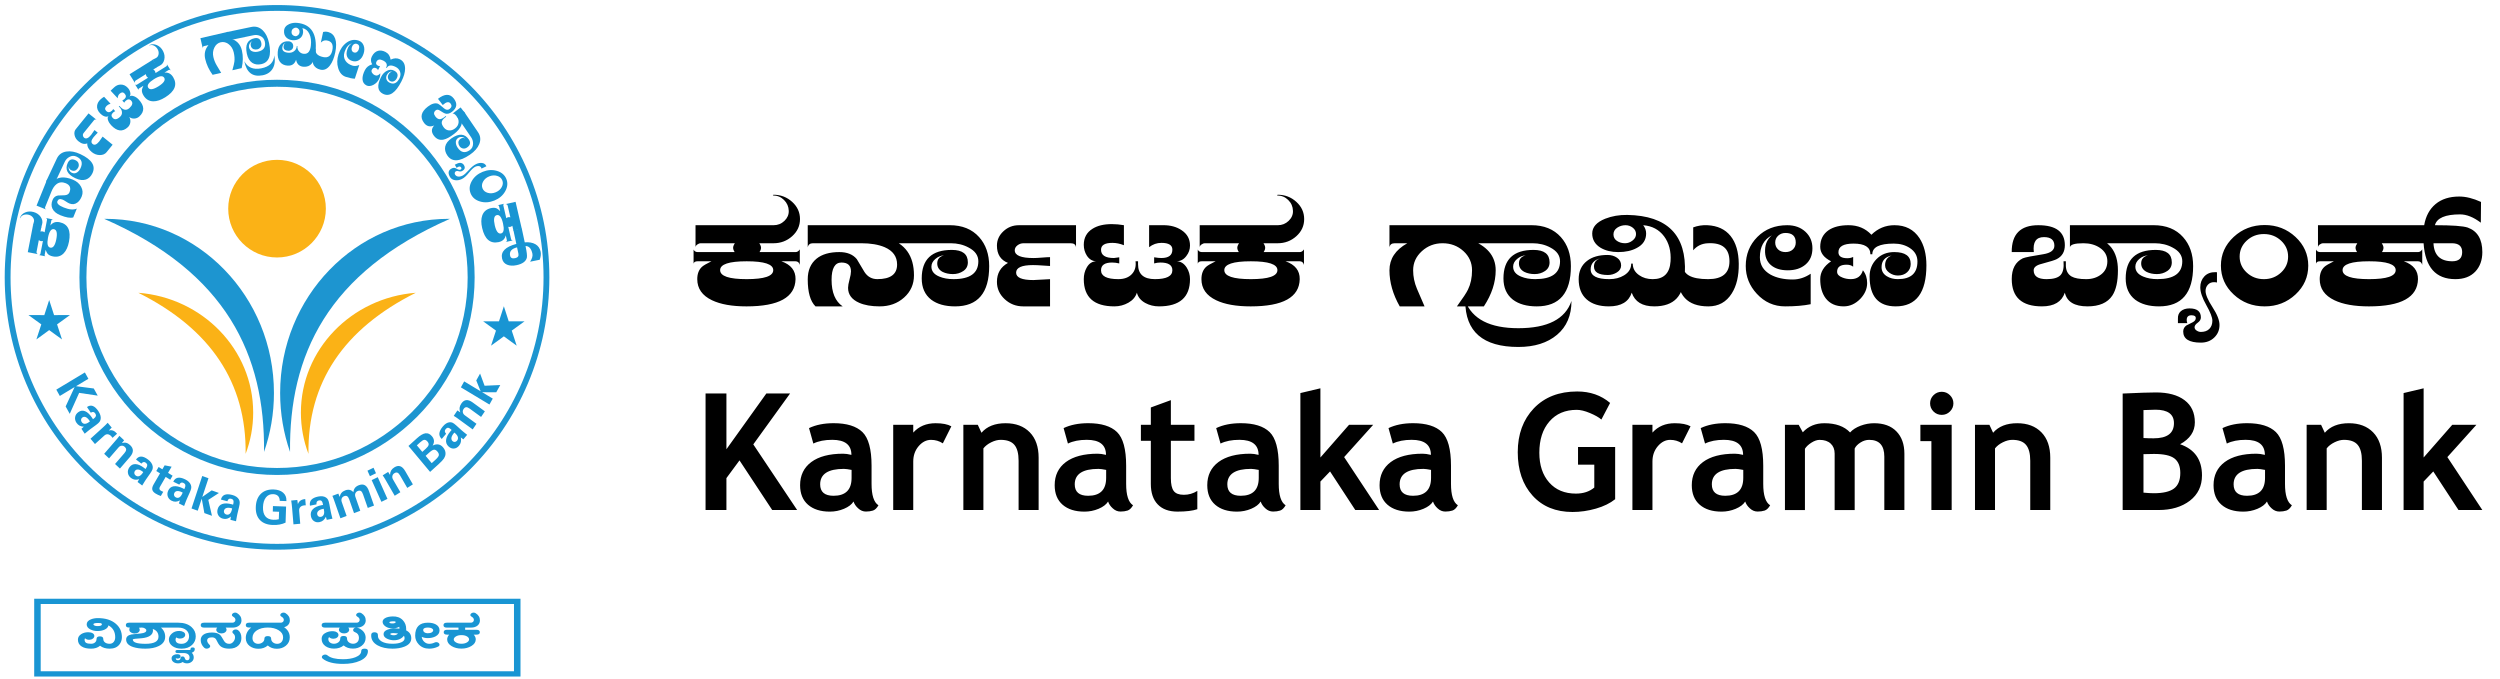 <?xml version="1.0" encoding="utf-8"?>
<!-- Generator: Adobe Illustrator 16.0.0, SVG Export Plug-In . SVG Version: 6.00 Build 0)  -->
<!DOCTYPE svg PUBLIC "-//W3C//DTD SVG 1.1//EN" "http://www.w3.org/Graphics/SVG/1.1/DTD/svg11.dtd">
<svg version="1.1" id="Layer_1" xmlns="http://www.w3.org/2000/svg" xmlns:xlink="http://www.w3.org/1999/xlink" x="0px" y="0px"
	 width="405px" height="110px" viewBox="0 0 405 110" enable-background="new 0 0 405 110" xml:space="preserve">
<path d="M129.567,42.912c-0.104-0.389-0.335-0.584-0.69-0.584h-2.292c1.549,0.545,2.313,1.51,2.292,2.894
	c-0.063,2.942-2.711,4.412-7.945,4.412c-2.344,0-4.208-0.332-5.59-0.994c-1.591-0.76-2.386-1.899-2.386-3.418
	c0-0.857,0.251-1.52,0.753-1.987c0.23-0.214,0.743-0.516,1.539-0.906h-2.261c-0.355,0-0.565,0.127-0.628,0.38V40.43
	c0.126,0.272,0.356,0.409,0.691,0.409h5.966c-0.167-0.253-0.25-0.487-0.25-0.701c0-0.214,0.094-0.458,0.282-0.73h-5.527
	c-0.188,0-0.376,0.067-0.564,0.204c-0.188,0.137-0.283,0.292-0.283,0.468v-3.595h12.592v2.923h-2.261
	c0.188,0.272,0.282,0.516,0.282,0.73c0,0.214-0.083,0.448-0.25,0.701h5.841c0.272,0,0.502-0.146,0.69-0.438L129.567,42.912
	L129.567,42.912z M125.265,43.76c0-0.955-1.434-1.432-4.302-1.432c-2.868,0-4.302,0.478-4.302,1.432
	c0,0.974,1.434,1.461,4.302,1.461C123.831,45.22,125.265,44.734,125.265,43.76L125.265,43.76z M129.599,35.491
	c0,1.091-0.423,2.016-1.272,2.776c-0.847,0.76-1.857,1.14-3.03,1.14h-1.696v-2.923h1.716c0.686,0,1.272-0.234,1.759-0.701
	c0.487-0.468,0.722-1.013,0.702-1.636c-0.021-0.682-0.278-1.267-0.77-1.753c-0.492-0.487-1.094-0.731-1.806-0.731l0.095-0.117
	c1.172,0,2.183,0.385,3.03,1.154C129.175,33.47,129.599,34.399,129.599,35.491L129.599,35.491z M148.063,44.607
	c0,1.441-0.533,2.639-1.601,3.594s-2.387,1.432-3.957,1.432c-1.34,0-2.449-0.195-3.328-0.585c-1.193-0.525-1.791-1.334-1.791-2.425
	c0-0.312,0.079-0.755,0.235-1.33c0.158-0.575,0.236-1.018,0.236-1.33c0-0.955-0.513-1.432-1.539-1.432
	c-1.067,0-1.602,0.935-1.602,2.806c0,2.045,0.597,3.477,1.791,4.295h-4.397c-0.837-0.818-1.256-2.279-1.256-4.383
	c0-1.441,0.471-2.552,1.413-3.332c0.879-0.721,2.115-1.081,3.706-1.081c1.256,0,2.198,0.379,2.826,1.139
	c0.418,0.702,0.837,1.403,1.256,2.104c0.502,0.76,1.193,1.14,2.072,1.14c2.136,0,3.203-0.789,3.203-2.367
	c0-1.286-0.67-2.221-2.01-2.805c-1.004-0.429-2.281-0.643-3.831-0.643h-7.788c-0.482,0-0.764,0.224-0.848,0.672v-3.595h12.906v2.104
	C146.629,39.426,148.063,41.432,148.063,44.607L148.063,44.607z M160.248,43.117c0,4.344-1.842,6.516-5.527,6.516
	c-1.612,0-2.899-0.36-3.863-1.082c-1.026-0.799-1.539-1.948-1.539-3.448c0-3.078,1.622-4.617,4.868-4.617
	c1.737,0,2.606,0.672,2.606,2.016c0,0.604-0.246,1.071-0.738,1.402c-0.492,0.332-1.052,0.497-1.68,0.497s-1.183-0.117-1.665-0.351
	c-0.585-0.312-0.878-0.77-0.878-1.374c0-0.682,0.366-1.12,1.099-1.315c-0.523,0.039-0.995,0.239-1.414,0.6
	c-0.418,0.36-0.628,0.774-0.628,1.242c0,0.721,0.429,1.257,1.288,1.607c0.648,0.272,1.413,0.409,2.292,0.409
	c2.679,0,4.021-0.965,4.021-2.894c0-0.935-0.523-1.675-1.57-2.22c-0.858-0.468-1.832-0.701-2.92-0.701h-11.713v-2.923h11.557
	c2.03,0,3.621,0.643,4.772,1.929C159.703,39.62,160.248,41.187,160.248,43.117L160.248,43.117z M165.774,49.634
	c-1.173,0-2.178-0.39-3.015-1.169c-0.837-0.779-1.256-1.714-1.256-2.805c0-1.383,0.597-2.406,1.79-3.068
	c-1.193-0.467-1.79-1.403-1.79-2.805c0-0.896,0.351-1.671,1.052-2.323c0.701-0.653,1.533-0.979,2.496-0.979h9.264v3.595
	c-0.042-0.448-0.324-0.672-0.848-0.672h-7.663c-0.355,0-0.68,0.111-0.973,0.335c-0.293,0.224-0.44,0.492-0.44,0.804
	c0,0.838,1.016,1.256,3.046,1.256c0.314,0,0.764-0.024,1.351-0.073c0.586-0.049,1.025-0.073,1.319-0.073v1.432
	c-0.105,0-0.481-0.024-1.13-0.072c-0.649-0.049-1.193-0.074-1.633-0.074c-1.821,0-2.732,0.409-2.732,1.228
	c0,0.798,0.932,1.198,2.795,1.198c0.293,0,0.743-0.024,1.351-0.073c0.606-0.049,1.057-0.073,1.35-0.073v4.412h-4.303L165.774,49.634
	L165.774,49.634z M192.78,45.221c0,2.942-1.675,4.412-5.024,4.412c-0.817,0-1.56-0.186-2.229-0.555
	c-0.733-0.409-1.183-0.964-1.351-1.666c-0.209,0.681-0.665,1.222-1.366,1.622c-0.701,0.399-1.459,0.599-2.276,0.599
	c-3.308,0-4.961-1.47-4.961-4.412c0-0.702,0.157-1.325,0.471-1.871c0.376-0.682,0.911-1.023,1.601-1.023
	c-0.648,0-1.172-0.301-1.57-0.906c-0.335-0.526-0.502-1.11-0.502-1.753c0-1.149,0.471-2.016,1.408-2.601
	c0.791-0.506,1.832-0.76,3.125-0.76c0.644,0,1.304,0.059,1.968,0.175v3.244c-0.634-0.254-1.256-0.38-1.869-0.38
	c-1.225,0-1.837,0.37-1.837,1.115c0,0.891,0.696,1.339,2.094,1.339c0,0,0.288-0.039,0.858-0.117v0.994
	c-0.398-0.097-0.785-0.146-1.162-0.146c-1.193,0-1.791,0.419-1.791,1.257c0,0.955,0.937,1.432,2.811,1.432
	c0.938,0,1.665-0.268,2.172-0.804c0.513-0.536,0.712-1.232,0.607-2.089h0.408c0,0.176,0,0.341,0,0.497
	c0,1.598,0.911,2.396,2.732,2.396c1.884,0,2.827-0.482,2.827-1.447c0-0.828-0.649-1.242-1.947-1.242
	c-0.335,0-0.67,0.049-1.005,0.146v-0.994c0.466,0.078,0.859,0.117,1.172,0.117c1.188,0,1.78-0.453,1.78-1.358
	c0-0.73-0.592-1.096-1.774-1.096c-0.738,0-1.403,0.233-1.994,0.701v-3.565h2.303c1.178,0,2.167,0.273,2.968,0.818
	c0.906,0.604,1.355,1.432,1.355,2.484c0,0.623-0.199,1.188-0.597,1.694c-0.419,0.565-0.953,0.848-1.602,0.848
	c0.67,0,1.226,0.341,1.665,1.023C192.602,43.915,192.78,44.539,192.78,45.221L192.78,45.221z M211.244,42.912
	c-0.104-0.389-0.334-0.584-0.689-0.584h-2.293c1.549,0.545,2.313,1.51,2.293,2.894c-0.063,2.942-2.712,4.412-7.946,4.412
	c-2.345,0-4.208-0.332-5.589-0.994c-1.592-0.76-2.387-1.899-2.387-3.418c0-0.857,0.251-1.52,0.754-1.987
	c0.229-0.214,0.742-0.516,1.539-0.906h-2.261c-0.356,0-0.566,0.127-0.628,0.38V40.43c0.125,0.272,0.356,0.409,0.691,0.409h5.965
	c-0.167-0.253-0.25-0.487-0.25-0.701c0-0.214,0.094-0.458,0.282-0.73h-5.527c-0.188,0-0.376,0.067-0.564,0.204
	c-0.189,0.137-0.284,0.292-0.284,0.468v-3.595h12.593v2.923h-2.26c0.188,0.272,0.276,0.516,0.276,0.73
	c0,0.214-0.084,0.448-0.251,0.701h5.846c0.271,0,0.502-0.146,0.688-0.438L211.244,42.912L211.244,42.912z M206.941,43.76
	c0-0.955-1.438-1.432-4.301-1.432c-2.868,0-4.302,0.478-4.302,1.432c0,0.974,1.434,1.461,4.302,1.461
	C205.508,45.22,206.941,44.734,206.941,43.76L206.941,43.76z M211.275,35.491c0,1.091-0.424,2.016-1.271,2.776
	c-0.852,0.76-1.857,1.14-3.029,1.14h-1.697v-2.923h1.722c0.688,0,1.271-0.234,1.758-0.701c0.488-0.468,0.728-1.013,0.701-1.636
	c-0.021-0.682-0.272-1.267-0.771-1.753c-0.492-0.487-1.097-0.731-1.809-0.731l0.098-0.117c1.172,0,2.185,0.385,3.028,1.154
	C210.854,33.47,211.275,34.399,211.275,35.491L211.275,35.491z M242.302,43.789c0,1.948-0.639,3.896-1.915,5.844h-4.365
	c0.963-1.324,1.563-2.231,1.789-2.718c0.44-0.896,0.66-1.938,0.66-3.126c0-1.227-0.467-2.265-1.396-3.112
	c-0.933-0.848-2.058-1.271-3.375-1.271c-1.3,0-2.421,0.428-3.36,1.285s-1.412,1.89-1.412,3.098c0,1.013,0.203,2.006,0.612,2.98
	c0.405,0.975,0.819,1.929,1.237,2.864h-4.021c-1.107-1.948-1.664-3.896-1.664-5.844c0-1.851,0.965-3.312,2.891-4.383h-2.041
	c-0.502,0-0.782,0.224-0.85,0.672v-3.595h12.905v2.279C240.867,39.776,242.302,41.451,242.302,43.789L242.302,43.789z
	 M254.484,43.117c0,4.344-1.842,6.516-5.525,6.516c-1.611,0-2.898-0.36-3.863-1.082c-1.025-0.799-1.537-1.948-1.537-3.448
	c0-3.078,1.621-4.617,4.866-4.617c1.737,0,2.606,0.672,2.606,2.016c0,0.604-0.247,1.071-0.738,1.402
	c-0.492,0.332-1.052,0.497-1.68,0.497c-0.627,0-1.184-0.117-1.664-0.351c-0.588-0.312-0.881-0.77-0.881-1.374
	c0-0.682,0.367-1.12,1.101-1.315c-0.522,0.039-0.994,0.239-1.413,0.6c-0.419,0.36-0.628,0.774-0.628,1.242
	c0,0.721,0.429,1.257,1.288,1.607c0.646,0.272,1.412,0.409,2.291,0.409c2.68,0,4.02-0.965,4.02-2.894
	c0-0.935-0.521-1.675-1.563-2.22c-0.856-0.468-1.833-0.701-2.927-0.701h-11.713v-2.923h11.563c2.025,0,3.621,0.643,4.771,1.929
	C253.941,39.62,254.484,41.187,254.484,43.117L254.484,43.117z M254.579,48.757c0,2.338-0.778,4.165-2.339,5.479
	s-3.648,1.972-6.266,1.972c-5.734,0-8.604-2.483-8.604-7.451c1.131,2.942,3.999,4.412,8.604,4.412
	C250.707,53.168,253.574,51.699,254.579,48.757L254.579,48.757z M272.949,44.286c-0.083,1.85-0.528,3.205-1.334,4.061
	c-0.807,0.858-2.016,1.286-3.627,1.286c-1.926,0-3.141-0.741-3.646-2.221c-0.479,1.48-1.716,2.221-3.701,2.221
	c-1.552,0-2.757-0.38-3.611-1.14c-0.855-0.76-1.285-1.851-1.285-3.272c0-1.267,0.447-2.25,1.352-2.952
	c0.815-0.643,1.93-0.965,3.328-0.965c0.586,0,1.102,0.151,1.538,0.454c0.438,0.302,0.659,0.715,0.659,1.242
	c0,0.467-0.227,0.842-0.678,1.125c-0.447,0.283-0.938,0.424-1.461,0.424c-1.506,0-2.26-0.458-2.26-1.374
	c0-0.682,0.362-1.13,1.103-1.344c-1.093,0.273-1.638,0.876-1.638,1.812c0,1.052,1.006,1.579,3.019,1.579
	c0.921,0,1.716-0.205,2.387-0.614c0.773-0.468,1.162-1.101,1.162-1.9h0.251c0,0.779,0.35,1.403,1.037,1.871
	c0.604,0.428,1.34,0.643,2.193,0.643c1.805,0,2.767-0.965,2.893-2.894c0.104-1.617-0.246-2.966-1.052-4.047
	c-0.81-1.081-1.935-1.68-3.377-1.797c0.313,0.41,0.472,0.857,0.472,1.345c0,1.032-0.502,1.812-1.507,2.337
	c-0.813,0.448-1.82,0.672-3.019,0.672c-1.105,0-2.063-0.234-2.854-0.701c-0.896-0.546-1.354-1.314-1.354-2.309
	c0-1.033,0.701-1.831,2.104-2.396c1.09-0.429,2.282-0.633,3.581-0.614C270.135,34.935,273.242,38.091,272.949,44.286L272.949,44.286
	z M265.036,37.915c0-0.409-0.173-0.75-0.519-1.022c-0.351-0.273-0.738-0.41-1.182-0.41c-0.503,0-0.947,0.137-1.354,0.41
	c-0.396,0.272-0.599,0.633-0.599,1.081c0,0.448,0.188,0.798,0.564,1.052c0.377,0.253,0.815,0.38,1.317,0.38
	c0.438,0,0.842-0.146,1.209-0.438C264.854,38.676,265.036,38.324,265.036,37.915L265.036,37.915z M281.68,42.738
	c0.021,1.967-0.354,3.565-1.13,4.792c-0.88,1.403-2.146,2.104-3.8,2.104c-3.393,0-5.066-1.802-5.025-5.406l0.942-1.374
	c-0.104,1.578,1.246,2.367,4.052,2.367c2.303,0,3.453-0.965,3.453-2.894c0-2.065-1.161-3.039-3.484-2.921
	c-0.979,0.039-1.773,0.418-2.388,1.139v-3.711c0.732-0.272,1.497-0.39,2.293-0.351c1.634,0.079,2.884,0.658,3.753,1.739
	C281.214,39.304,281.659,40.808,281.68,42.738L281.68,42.738z M293.613,40.224c0,1.11-0.367,1.982-1.1,2.616
	c-0.732,0.633-1.697,0.949-2.895,0.949c-1.174,0-2.09-0.288-2.748-0.862c-0.66-0.575-0.971-1.389-0.928-2.44
	c0.021-0.974,0.389-1.763,1.101-2.367c-1.298,0.681-1.942,1.87-1.942,3.564c0,1.208,0.571,2.143,1.729,2.805
	c0.963,0.526,2.156,0.79,3.579,0.79c1.024,0,2-0.313,2.921-0.936v4.938c-1.131,0.233-2.514,0.351-4.146,0.351
	c-1.8,0-3.328-0.682-4.584-2.046c-1.188-1.285-1.789-2.785-1.789-4.5c0-1.87,0.627-3.438,1.883-4.704
	c1.263-1.267,2.869-1.9,4.836-1.9c1.195,0,2.178,0.351,2.938,1.052C293.23,38.238,293.613,39.134,293.613,40.224L293.613,40.224z
	 M290.912,39.289c0-1.033-0.555-1.549-1.665-1.549c-0.46,0-0.853,0.146-1.179,0.438c-0.322,0.292-0.484,0.662-0.484,1.11
	c0,0.448,0.15,0.818,0.455,1.111c0.303,0.292,0.707,0.438,1.208,0.438c0.503,0,0.905-0.146,1.209-0.438
	C290.761,40.107,290.912,39.737,290.912,39.289L290.912,39.289z M312.078,42.97c0,4.442-1.655,6.663-4.962,6.663
	c-2.827,0-4.24-1.617-4.24-4.851c0-1.111,0.371-2.045,1.116-2.806c0.742-0.76,1.699-1.139,2.872-1.139
	c1.774,0,2.669,0.642,2.669,1.928c0,0.545-0.193,0.994-0.581,1.344c-0.388,0.351-0.886,0.526-1.491,0.526
	c-0.521,0-1-0.161-1.429-0.482c-0.429-0.322-0.646-0.716-0.646-1.184c0-0.779,0.354-1.305,1.063-1.578
	c-1.089,0.234-1.636,0.868-1.636,1.9c0,0.623,0.281,1.11,0.852,1.461c0.502,0.313,1.104,0.468,1.789,0.468
	c2.115,0,3.171-0.955,3.171-2.864c0-0.906-0.407-1.631-1.226-2.172c-0.73-0.482-1.604-0.721-2.604-0.721
	c-2.319,0-3.481,0.575-3.481,1.724h-0.313c0-1.149-0.912-1.724-2.731-1.724c-1.633,0-2.444,0.468-2.444,1.398
	c0,0.647,0.481,0.969,1.45,0.969c0.354,0,0.666-0.068,0.937-0.205v1.578c-0.271-0.215-0.629-0.322-1.065-0.322
	c-1.022,0-1.537,0.38-1.537,1.14c0,0.409,0.281,0.721,0.849,0.935c0.419,0.175,0.88,0.263,1.382,0.263
	c1.023,0,1.676-0.478,1.947-1.432c0.461,0.565,0.688,1.256,0.688,2.075c0,0.915-0.365,1.763-1.098,2.542
	c-0.797,0.818-1.695,1.228-2.701,1.228c-1.275,0-2.251-0.438-2.921-1.315c-0.587-0.78-0.88-1.812-0.88-3.097
	c0-1.13,0.587-2.094,1.759-2.894c-1.172-0.584-1.759-1.363-1.759-2.337c0-1.188,0.462-2.094,1.382-2.717
	c0.796-0.526,1.864-0.79,3.204-0.79c1.507,0,2.741,0.516,3.705,1.549c1.047-1.033,2.292-1.549,3.734-1.549
	c1.777,0,3.132,0.697,4.054,2.095C311.7,39.722,312.078,41.187,312.078,42.97L312.078,42.97z M343.104,43.789
	c0,1.812-0.305,3.175-0.905,4.09c-0.775,1.169-2.115,1.754-4.021,1.754c-2.112,0-3.339-0.741-3.674-2.221
	c-0.502,1.48-1.735,2.221-3.705,2.221c-3.266,0-4.896-1.476-4.896-4.432c0-1.651,0.599-2.766,1.787-3.351
	c0.354-0.156,1.47-0.379,3.328-0.667c1.191-0.195,1.791-0.653,1.791-1.374c0-0.93-0.563-1.398-1.692-1.398
	c-1.276,0-1.82,0.809-1.638,2.426H325.9c-0.021-2.903,1.408-4.354,4.303-4.354c2.867,0,4.302,1.082,4.302,3.244
	c0,1.052-0.438,1.802-1.317,2.25c-0.229,0.137-1.035,0.39-2.42,0.76c-0.879,0.214-1.313,0.565-1.313,1.052
	c0,0.955,0.691,1.432,2.094,1.432c1.102,0,1.854-0.22,2.262-0.658c0.407-0.438,0.564-1.184,0.48-2.236h0.377v0.468
	c-0.042,0.935,0.264,1.597,0.911,1.987c0.502,0.292,1.297,0.438,2.386,0.438c0.965,0,1.771-0.258,2.436-0.775
	c0.658-0.516,0.99-1.223,0.99-2.119c0-0.915-0.408-1.646-1.228-2.191c-0.731-0.487-1.611-0.73-2.644-0.73
	c-1.422,0-2.15,0.224-2.191,0.672v-3.595h3.479v1.841C341.669,38.87,343.104,40.692,343.104,43.789L343.104,43.789z M355.287,43.117
	c0,4.344-1.844,6.516-5.527,6.516c-1.607,0-2.896-0.36-3.863-1.082c-1.021-0.799-1.535-1.948-1.535-3.448
	c0-3.078,1.625-4.617,4.865-4.617c1.737,0,2.605,0.672,2.605,2.016c0,0.604-0.246,1.071-0.737,1.402
	c-0.491,0.332-1.052,0.497-1.68,0.497c-0.629,0-1.185-0.117-1.665-0.351c-0.586-0.312-0.88-0.77-0.88-1.374
	c0-0.682,0.366-1.12,1.1-1.315c-0.521,0.039-0.995,0.239-1.413,0.6c-0.418,0.36-0.629,0.774-0.629,1.242
	c0,0.721,0.434,1.257,1.288,1.607c0.649,0.272,1.413,0.409,2.293,0.409c2.685,0,4.021-0.965,4.021-2.894
	c0-0.935-0.521-1.675-1.568-2.22c-0.855-0.468-1.832-0.701-2.92-0.701h-11.714v-2.923h11.557c2.031,0,3.621,0.643,4.771,1.929
	C354.742,39.62,355.287,41.187,355.287,43.117L355.287,43.117z M359.559,52.642c0,0.814-0.279,1.495-0.853,2.042
	c-0.567,0.547-1.29,0.822-2.166,0.822c-1.907,0-2.86-0.603-2.86-1.807c0-0.413,0.182-0.741,0.529-0.984
	c0.326-0.159,0.659-0.326,0.999-0.502c0.34-0.176,0.509-0.403,0.509-0.683c0-0.305-0.23-0.457-0.705-0.457
	c-0.509,0-0.765,0.256-0.765,0.766c0,0.171,0.032,0.341,0.099,0.511h-1.522v-0.712c-0.026-0.522,0.134-0.933,0.479-1.23
	c0.354-0.297,0.816-0.446,1.397-0.446c1.229,0,1.842,0.486,1.842,1.459c0,0.327-0.169,0.613-0.509,0.856
	c-0.341,0.243-0.511,0.486-0.511,0.73c0,0.218,0.106,0.4,0.334,0.546c0.223,0.146,0.445,0.219,0.686,0.219
	c0.589,0,1.046-0.165,1.372-0.493c0.327-0.329,0.489-0.772,0.489-1.332c0-0.522-0.325-1.362-0.979-2.516
	c-0.652-1.155-0.979-2.115-0.979-2.881c0-0.717,0.223-1.31,0.666-1.778c0.439-0.468,1.046-0.696,1.804-0.684l0.235,0.019v1.659
	c-0.157-0.037-0.313-0.055-0.477-0.055c-0.419,0-0.752,0.14-1,0.419c-0.247,0.279-0.372,0.614-0.372,1.003
	c0,0.595,0.376,1.473,1.127,2.634C359.184,50.93,359.559,51.888,359.559,52.642L359.559,52.642z M373.938,43.03
	c0,1.831-0.688,3.39-2.067,4.675c-1.384,1.286-3.045,1.929-4.992,1.929c-1.969,0-3.644-0.643-5.022-1.929
	c-1.381-1.286-2.069-2.844-2.069-4.675c0-1.813,0.688-3.36,2.069-4.646c1.385-1.286,3.06-1.929,5.022-1.929
	c1.947,0,3.608,0.643,4.992,1.929C373.248,39.668,373.938,41.218,373.938,43.03L373.938,43.03z M370.673,41.569
	c0-1.013-0.382-1.875-1.146-2.586c-0.771-0.711-1.69-1.066-2.779-1.066s-2.016,0.355-2.779,1.066
	c-0.765,0.711-1.146,1.573-1.146,2.586c0,1.013,0.382,1.875,1.146,2.586c0.768,0.711,1.69,1.067,2.779,1.067
	s2.016-0.356,2.779-1.067C370.29,43.444,370.673,42.581,370.673,41.569L370.673,41.569z M392.402,42.912
	c-0.104-0.389-0.336-0.584-0.69-0.584h-2.291c1.548,0.545,2.313,1.51,2.291,2.894c-0.063,2.942-2.711,4.412-7.944,4.412
	c-2.346,0-4.207-0.332-5.59-0.994c-1.591-0.76-2.386-1.899-2.386-3.418c0-0.857,0.251-1.52,0.753-1.987
	c0.23-0.214,0.743-0.516,1.539-0.906h-2.262c-0.355,0-0.565,0.127-0.629,0.38V40.43c0.127,0.272,0.354,0.409,0.688,0.409h5.969
	c-0.168-0.253-0.252-0.487-0.252-0.701c0-0.214,0.1-0.458,0.281-0.73h-5.521c-0.188,0-0.375,0.067-0.563,0.204
	c-0.188,0.137-0.282,0.292-0.282,0.468v-3.595h12.592v2.923h-2.262c0.188,0.272,0.282,0.516,0.282,0.73
	c0,0.214-0.083,0.448-0.25,0.701h5.84c0.272,0,0.503-0.146,0.691-0.438L392.402,42.912L392.402,42.912z M388.102,43.76
	c0-0.955-1.435-1.432-4.304-1.432c-2.866,0-4.302,0.478-4.302,1.432c0,0.974,1.436,1.461,4.302,1.461
	C386.667,45.221,388.102,44.734,388.102,43.76L388.102,43.76z M402.138,40.838c0,1.305-0.382,2.362-1.146,3.17
	c-0.771,0.809-1.838,1.213-3.221,1.213c-3.187,0-4.897-1.939-5.148-5.815h-6.501v-2.923h6.595c0.252-1.461,0.864-2.6,1.838-3.418
	c0.979-0.818,2.256-1.227,3.852-1.227c1.063,0,2.235,0.292,3.518,0.876l-0.031,3.36c-1.188-0.896-2.313-1.344-3.354-1.344
	c-2.407,0-3.771,0.584-4.083,1.753c2.785,0,4.555,0.127,5.308,0.38C401.343,37.429,402.138,38.754,402.138,40.838L402.138,40.838z
	 M398.872,40.838c0-0.955-0.555-1.432-1.664-1.432h-2.983c0.084,1.948,1.104,2.921,3.053,2.921
	C398.338,42.327,398.872,41.831,398.872,40.838L398.872,40.838z"/>
<path d="M125.098,82.623l-5.299-8.041l-2.119,2.873v5.168h-3.379V63.742h3.379v9.035l6.469-9.035h3.844l-5.959,8.248l7.104,10.633
	H125.098L125.098,82.623z M138.271,81.246c-0.297,0.479-0.812,0.871-1.543,1.179c-0.732,0.308-1.495,0.459-2.292,0.459
	c-1.499,0-2.674-0.373-3.534-1.116c-0.855-0.742-1.286-1.8-1.286-3.164c0-1.597,0.607-2.852,1.813-3.752
	c1.21-0.898,2.927-1.352,5.152-1.352c0.381,0,0.829,0.061,1.348,0.189c0-1.621-1.034-2.438-3.104-2.438
	c-1.219,0-2.243,0.202-3.063,0.605l-0.701-2.504c1.117-0.53,2.443-0.795,3.986-0.795c2.124,0,3.676,0.479,4.665,1.435
	c0.984,0.959,1.481,2.774,1.481,5.444v2.951c0,1.84,0.373,2.998,1.117,3.469c-0.271,0.468-0.567,0.752-0.896,0.857
	c-0.333,0.104-0.709,0.159-1.131,0.159c-0.47,0-0.887-0.172-1.259-0.521C138.653,82.02,138.4,81.646,138.271,81.246L138.271,81.246z
	 M137.957,76.125c-0.554-0.107-0.967-0.166-1.246-0.166c-2.563,0-3.845,0.837-3.845,2.503c0,1.235,0.723,1.854,2.168,1.854
	c1.951,0,2.922-0.969,2.922-2.901L137.957,76.125L137.957,76.125z M152.739,71.822c-0.581-0.379-1.215-0.564-1.911-0.564
	c-0.754,0-1.419,0.338-2.004,1.016c-0.585,0.686-0.878,1.512-0.878,2.49v7.857H144.7V68.818h3.246v1.262
	c0.909-1.012,2.115-1.518,3.623-1.518c1.108,0,1.959,0.168,2.549,0.502L152.739,71.822L152.739,71.822z M165.013,82.623v-7.979
	c0-1.181-0.226-2.035-0.682-2.576c-0.453-0.541-1.197-0.813-2.227-0.813c-0.478,0-0.984,0.131-1.525,0.397
	c-0.541,0.265-0.967,0.601-1.269,0.988v9.979h-3.246V68.818h2.337L159,70.107c0.882-1.029,2.186-1.545,3.907-1.545
	c1.658,0,2.962,0.494,3.919,1.475c0.958,0.984,1.432,2.357,1.432,4.115v8.471H165.013L165.013,82.623z M179.513,81.246
	c-0.297,0.479-0.812,0.871-1.543,1.179c-0.732,0.308-1.495,0.459-2.292,0.459c-1.499,0-2.674-0.373-3.534-1.116
	c-0.855-0.742-1.286-1.8-1.286-3.164c0-1.597,0.607-2.852,1.813-3.752c1.211-0.898,2.927-1.352,5.153-1.352
	c0.381,0,0.829,0.061,1.348,0.189c0-1.621-1.033-2.438-3.104-2.438c-1.22,0-2.244,0.202-3.064,0.605l-0.7-2.504
	c1.117-0.53,2.443-0.795,3.986-0.795c2.124,0,3.676,0.479,4.665,1.435c0.984,0.959,1.481,2.774,1.481,5.444v2.951
	c0,1.84,0.372,2.998,1.117,3.469c-0.271,0.468-0.567,0.752-0.896,0.857c-0.333,0.104-0.709,0.159-1.131,0.159
	c-0.47,0-0.887-0.172-1.259-0.521C179.894,82.02,179.641,81.646,179.513,81.246L179.513,81.246z M179.198,76.125
	c-0.554-0.107-0.967-0.166-1.247-0.166c-2.562,0-3.843,0.837-3.843,2.503c0,1.235,0.722,1.854,2.167,1.854
	c1.951,0,2.922-0.969,2.922-2.901L179.198,76.125L179.198,76.125L179.198,76.125z M186.434,71.41h-1.609v-2.592h1.609v-2.808
	l3.246-1.188v3.991h3.822v2.593h-3.822v6.045c0,0.989,0.155,1.687,0.47,2.094c0.31,0.41,0.856,0.611,1.636,0.611
	c0.78,0,1.507-0.205,2.181-0.63v2.966c-0.753,0.256-1.827,0.387-3.219,0.387c-1.388,0-2.452-0.391-3.197-1.17
	c-0.745-0.772-1.117-1.881-1.117-3.315V71.41L186.434,71.41z M204.232,81.246c-0.297,0.479-0.813,0.871-1.542,1.179
	c-0.733,0.308-1.496,0.459-2.292,0.459c-1.499,0-2.674-0.373-3.535-1.116c-0.856-0.742-1.286-1.8-1.286-3.164
	c0-1.597,0.607-2.852,1.813-3.752c1.21-0.898,2.927-1.352,5.152-1.352c0.381,0,0.829,0.061,1.349,0.189
	c0-1.621-1.034-2.438-3.104-2.438c-1.219,0-2.244,0.202-3.063,0.605l-0.701-2.504c1.117-0.53,2.444-0.795,3.986-0.795
	c2.125,0,3.677,0.479,4.666,1.435c0.983,0.959,1.481,2.774,1.481,5.444v2.951c0,1.84,0.371,2.998,1.115,3.469
	c-0.271,0.468-0.566,0.752-0.896,0.857c-0.333,0.104-0.709,0.159-1.131,0.159c-0.471,0-0.889-0.172-1.26-0.521
	C204.613,82.02,204.361,81.646,204.232,81.246L204.232,81.246z M203.918,76.125c-0.555-0.107-0.967-0.166-1.247-0.166
	c-2.563,0-3.844,0.837-3.844,2.503c0,1.235,0.723,1.854,2.168,1.854c1.951,0,2.922-0.969,2.922-2.901L203.918,76.125L203.918,76.125
	z M219.557,82.623l-4.088-6.25l-1.563,1.636v4.614h-3.244V63.676l3.244-0.77v11.209l4.64-5.297h3.91l-4.705,5.231l5.663,8.569
	h-3.857V82.623z M232.146,81.246c-0.299,0.479-0.813,0.871-1.545,1.179c-0.73,0.308-1.494,0.459-2.291,0.459
	c-1.5,0-2.68-0.373-3.535-1.116c-0.855-0.742-1.285-1.8-1.285-3.164c0-1.597,0.607-2.852,1.813-3.752
	c1.211-0.898,2.928-1.352,5.152-1.352c0.381,0,0.83,0.061,1.35,0.189c0-1.621-1.033-2.438-3.104-2.438
	c-1.221,0-2.243,0.202-3.063,0.605l-0.699-2.504c1.117-0.53,2.438-0.795,3.979-0.795c2.124,0,3.681,0.479,4.664,1.435
	c0.979,0.959,1.479,2.774,1.479,5.444v2.951c0,1.84,0.373,2.998,1.117,3.469c-0.271,0.468-0.563,0.752-0.896,0.857
	c-0.332,0.104-0.709,0.159-1.135,0.159c-0.469,0-0.885-0.172-1.258-0.521C232.525,82.02,232.273,81.646,232.146,81.246
	L232.146,81.246z M231.829,76.125c-0.554-0.107-0.966-0.166-1.245-0.166c-2.563,0-3.844,0.837-3.844,2.503
	c0,1.235,0.722,1.854,2.168,1.854c1.949,0,2.921-0.969,2.921-2.901V76.125L231.829,76.125z M260.838,65.275l-1.415,2.692
	c-0.397-0.353-1.012-0.702-1.845-1.052c-0.829-0.35-1.549-0.521-2.143-0.521c-1.871,0-3.352,0.631-4.434,1.889
	c-1.088,1.258-1.628,2.939-1.628,5.06c0,2.013,0.53,3.616,1.595,4.817c1.063,1.205,2.508,1.803,4.329,1.803
	c1.206,0,2.194-0.326,2.979-0.979v-3.711h-2.635v-2.859h6.014v8.457c-0.809,0.648-1.846,1.16-3.112,1.523
	c-1.267,0.362-2.53,0.547-3.787,0.547c-2.728,0-4.891-0.887-6.485-2.66c-1.598-1.773-2.396-4.117-2.396-7.028
	c0-2.912,0.874-5.278,2.606-7.103c1.744-1.82,4.084-2.732,7.027-2.732C257.602,63.42,259.375,64.035,260.838,65.275L260.838,65.275z
	 M272.49,71.822c-0.581-0.379-1.215-0.564-1.911-0.564c-0.754,0-1.42,0.338-2.004,1.016c-0.585,0.686-0.878,1.512-0.878,2.49v7.857
	h-3.246V68.818h3.246v1.262c0.908-1.012,2.113-1.518,3.621-1.518c1.104,0,1.961,0.168,2.551,0.502L272.49,71.822L272.49,71.822z
	 M282.725,81.246c-0.298,0.479-0.812,0.871-1.543,1.179c-0.729,0.308-1.496,0.459-2.293,0.459c-1.498,0-2.674-0.373-3.533-1.116
	c-0.854-0.742-1.287-1.8-1.287-3.164c0-1.597,0.609-2.852,1.814-3.752c1.209-0.898,2.928-1.352,5.151-1.352
	c0.382,0,0.829,0.061,1.348,0.189c0-1.621-1.032-2.438-3.104-2.438c-1.219,0-2.237,0.202-3.063,0.605l-0.701-2.504
	c1.118-0.53,2.443-0.795,3.986-0.795c2.124,0,3.676,0.479,4.664,1.435c0.986,0.959,1.48,2.774,1.48,5.444v2.951
	c0,1.84,0.373,2.998,1.119,3.469c-0.271,0.468-0.568,0.752-0.896,0.857c-0.332,0.104-0.71,0.159-1.131,0.159
	c-0.471,0-0.887-0.172-1.26-0.521C283.105,82.02,282.854,81.646,282.725,81.246L282.725,81.246z M282.409,76.125
	c-0.556-0.107-0.968-0.166-1.246-0.166c-2.563,0-3.845,0.837-3.845,2.503c0,1.235,0.724,1.854,2.168,1.854
	c1.951,0,2.923-0.969,2.923-2.901V76.125L282.409,76.125z M305.259,82.623v-8.65c0-1.811-0.815-2.717-2.452-2.717
	c-0.486,0-0.953,0.143-1.404,0.428c-0.444,0.281-0.77,0.605-0.945,0.979v9.965h-3.246v-9.148c0-0.679-0.212-1.22-0.643-1.619
	c-0.424-0.398-1.021-0.601-1.793-0.601c-0.402,0-0.851,0.149-1.328,0.452c-0.479,0.303-0.825,0.632-1.049,0.99v9.926h-3.239V68.818
	h2.229l0.663,1.213c0.899-0.979,2.065-1.469,3.494-1.469c1.847,0,3.229,0.498,4.168,1.496c0.407-0.457,0.978-0.816,1.702-1.093
	c0.729-0.271,1.455-0.403,2.184-0.403c1.555,0,2.762,0.438,3.616,1.319c0.864,0.879,1.296,2.091,1.296,3.629v9.11L305.259,82.623
	L305.259,82.623z M314.561,63.469c0.521,0,0.967,0.188,1.33,0.551c0.368,0.363,0.56,0.809,0.56,1.318
	c0,0.516-0.188,0.959-0.56,1.324c-0.363,0.365-0.811,0.547-1.33,0.547c-0.519,0-0.967-0.182-1.334-0.547
	c-0.365-0.365-0.551-0.811-0.551-1.324c0-0.513,0.186-0.955,0.551-1.318C313.594,63.656,314.041,63.469,314.561,63.469
	L314.561,63.469z M312.885,82.623v-11.16h-1.783v-2.645h5.068v13.805H312.885L312.885,82.623z M328.9,82.623v-7.979
	c0-1.181-0.229-2.035-0.688-2.576c-0.45-0.541-1.196-0.813-2.226-0.813c-0.479,0-0.984,0.131-1.524,0.397
	c-0.541,0.265-0.968,0.601-1.271,0.988v9.979h-3.244V68.818h2.337l0.599,1.289c0.883-1.029,2.188-1.545,3.906-1.545
	c1.658,0,2.962,0.494,3.92,1.475c0.958,0.984,1.434,2.357,1.434,4.115v8.471H328.9L328.9,82.623z M349.688,82.623h-5.816V63.754
	c2.563-0.119,4.357-0.18,5.393-0.18c1.979,0,3.521,0.418,4.635,1.258c1.11,0.836,1.666,2.033,1.666,3.586
	c0,1.496-0.797,2.68-2.391,3.547c2.362,0.818,3.547,2.502,3.547,5.055c0,1.717-0.654,3.08-1.959,4.092
	C353.445,82.117,351.758,82.623,349.688,82.623L349.688,82.623z M347.243,66.434v4.526c0.521,0.031,1.063,0.048,1.637,0.048
	c2.199,0,3.3-0.816,3.3-2.457c0-1.451-0.998-2.179-2.998-2.179C348.654,66.373,348.007,66.395,347.243,66.434L347.243,66.434z
	 M347.243,73.574v6.234c0.684,0.063,1.237,0.096,1.663,0.096c1.508,0,2.604-0.256,3.281-0.764c0.679-0.506,1.02-1.354,1.02-2.521
	c0-1.073-0.313-1.855-0.948-2.348c-0.634-0.49-1.733-0.732-3.312-0.732C348.618,73.539,348.051,73.547,347.243,73.574
	L347.243,73.574z M367.251,81.246c-0.298,0.479-0.813,0.871-1.544,1.179s-1.494,0.459-2.292,0.459c-1.499,0-2.674-0.373-3.534-1.116
	c-0.854-0.742-1.285-1.8-1.285-3.164c0-1.597,0.606-2.852,1.813-3.752c1.211-0.898,2.927-1.352,5.147-1.352
	c0.385,0,0.83,0.061,1.354,0.189c0-1.621-1.034-2.438-3.104-2.438c-1.22,0-2.242,0.202-3.063,0.605l-0.7-2.504
	c1.117-0.53,2.441-0.795,3.984-0.795c2.125,0,3.677,0.479,4.664,1.435c0.98,0.959,1.479,2.774,1.479,5.444v2.951
	c0,1.84,0.372,2.998,1.116,3.469c-0.271,0.468-0.566,0.752-0.896,0.857c-0.33,0.104-0.709,0.159-1.131,0.159
	c-0.47,0-0.886-0.172-1.259-0.521C367.631,82.02,367.379,81.646,367.251,81.246L367.251,81.246z M366.936,76.125
	c-0.555-0.107-0.967-0.166-1.242-0.166c-2.563,0-3.848,0.837-3.848,2.503c0,1.235,0.728,1.854,2.17,1.854
	c1.948,0,2.92-0.969,2.92-2.901V76.125L366.936,76.125z M382.627,82.623v-7.979c0-1.181-0.227-2.035-0.684-2.576
	c-0.451-0.541-1.195-0.813-2.229-0.813c-0.479,0-0.979,0.131-1.521,0.397c-0.541,0.265-0.971,0.601-1.271,0.988v9.979h-3.246V68.818
	h2.338l0.604,1.289c0.882-1.029,2.186-1.545,3.906-1.545c1.652,0,2.961,0.494,3.918,1.475c0.959,0.984,1.435,2.357,1.435,4.115
	v8.471H382.627L382.627,82.623z M398.279,82.623l-4.088-6.25l-1.563,1.636v4.614h-3.246V63.676l3.246-0.77v11.209l4.639-5.297h3.91
	l-4.705,5.231l5.662,8.569h-3.854L398.279,82.623L398.279,82.623z"/>
<path fill-rule="evenodd" clip-rule="evenodd" fill="#1D95D0" d="M44.88,0.816c24.361,0,44.117,19.756,44.117,44.117
	c0,24.361-19.756,44.117-44.117,44.117c-24.361,0-44.117-19.756-44.117-44.117C0.763,20.572,20.519,0.816,44.88,0.816L44.88,0.816z
	 M44.88,1.76c23.84,0,43.173,19.334,43.173,43.173S68.72,88.105,44.88,88.105c-23.839,0-43.172-19.333-43.172-43.172
	S21.041,1.76,44.88,1.76L44.88,1.76z"/>
<path fill-rule="evenodd" clip-rule="evenodd" fill="#1D95D0" d="M44.88,12.92c17.677,0,32.012,14.335,32.012,32.013
	c0,17.676-14.335,32.012-32.012,32.012S12.868,62.609,12.868,44.933C12.868,27.256,27.203,12.92,44.88,12.92L44.88,12.92z
	 M44.88,14.052c17.052,0,30.881,13.829,30.881,30.881s-13.829,30.88-30.881,30.88S14,61.985,14,44.933S27.829,14.052,44.88,14.052
	L44.88,14.052z"/>
<path fill-rule="evenodd" clip-rule="evenodd" fill="#FBB216" d="M44.88,25.893c4.368,0,7.909,3.542,7.909,7.909
	s-3.542,7.91-7.909,7.91c-4.367,0-7.909-3.542-7.909-7.91S40.513,25.893,44.88,25.893L44.88,25.893z"/>
<path fill="#1995D3" d="M9.122,63.12l4.628-2.782l0.569,1.025l-1.999,1.201l2.87,0.371l0.642,1.157l-3.009-0.448l-1.526,3.398
	l-0.663-1.197l1.455-3.141L9.69,64.146L9.122,63.12L9.122,63.12z M14.564,68.261l-0.066-0.104c-0.199-0.297-0.399-0.489-0.598-0.578
	c-0.2-0.089-0.387-0.07-0.562,0.057c-0.118,0.086-0.184,0.198-0.204,0.336c-0.019,0.139,0.014,0.271,0.1,0.399
	c0.125,0.186,0.29,0.282,0.491,0.286c0.202,0.002,0.428-0.087,0.68-0.271c0.041-0.03,0.073-0.055,0.095-0.071
	C14.523,68.296,14.544,68.278,14.564,68.261L14.564,68.261z M13.195,69.466c0.006-0.008,0.017-0.018,0.028-0.029
	c0.14-0.129,0.259-0.233,0.357-0.311c-0.264-0.011-0.494-0.066-0.688-0.169c-0.195-0.104-0.36-0.258-0.499-0.464
	c-0.201-0.298-0.274-0.607-0.221-0.928c0.052-0.319,0.222-0.584,0.507-0.791c0.356-0.261,0.726-0.313,1.108-0.156
	c0.384,0.154,0.764,0.512,1.14,1.073c0.015,0.021,0.038,0.058,0.065,0.105c0.028,0.05,0.05,0.087,0.066,0.111
	c0.017-0.013,0.039-0.026,0.068-0.046c0.029-0.018,0.051-0.031,0.063-0.042c0.188-0.137,0.302-0.273,0.342-0.407
	c0.04-0.136,0.007-0.28-0.097-0.435c-0.093-0.138-0.197-0.217-0.314-0.236c-0.116-0.019-0.253,0.02-0.413,0.116l-0.614-0.92
	c0.316-0.224,0.626-0.28,0.932-0.17c0.306,0.11,0.61,0.391,0.914,0.843c0.15,0.225,0.258,0.444,0.321,0.661
	c0.063,0.217,0.079,0.419,0.05,0.607c-0.027,0.175-0.089,0.33-0.187,0.464c-0.097,0.135-0.288,0.305-0.571,0.512l-0.932,0.68
	c-0.073,0.053-0.177,0.135-0.313,0.246c-0.136,0.113-0.33,0.271-0.582,0.479L13.195,69.466L13.195,69.466z M14.663,71.07
	l1.939-1.755c0.159-0.145,0.309-0.285,0.45-0.423c0.141-0.139,0.272-0.271,0.394-0.402l0.652,0.781l-0.477,0.486
	c0.234-0.083,0.464-0.082,0.688,0c0.223,0.081,0.436,0.244,0.637,0.484l0.021,0.025l-0.74,0.665
	c-0.04-0.055-0.069-0.095-0.088-0.121c-0.02-0.028-0.039-0.052-0.056-0.073c-0.186-0.223-0.383-0.35-0.591-0.381
	c-0.209-0.032-0.406,0.036-0.59,0.201l-1.518,1.375L14.663,71.07L14.663,71.07z M16.875,73.516l2.015-2.33
	c0.071-0.083,0.144-0.17,0.217-0.265c0.073-0.095,0.15-0.2,0.234-0.314l0.767,0.719l-0.357,0.448
	c0.254-0.077,0.489-0.088,0.701-0.034c0.212,0.053,0.421,0.177,0.628,0.37c0.305,0.287,0.453,0.589,0.445,0.908
	c-0.008,0.318-0.171,0.664-0.492,1.035l-1.604,1.856l-0.792-0.742l1.505-1.742c0.187-0.215,0.283-0.403,0.294-0.563
	c0.009-0.159-0.065-0.313-0.225-0.463c-0.154-0.146-0.324-0.211-0.508-0.194c-0.184,0.015-0.35,0.108-0.499,0.28l-1.534,1.775
	L16.875,73.516L16.875,73.516z M23.204,76.478l-0.095-0.076c-0.281-0.213-0.53-0.327-0.747-0.343
	c-0.216-0.017-0.387,0.064-0.512,0.244c-0.084,0.12-0.113,0.249-0.088,0.386c0.025,0.138,0.098,0.252,0.219,0.344
	c0.177,0.134,0.362,0.169,0.554,0.104c0.191-0.065,0.377-0.228,0.558-0.485c0.029-0.043,0.053-0.077,0.068-0.101
	C23.176,76.525,23.19,76.502,23.204,76.478L23.204,76.478z M22.286,78.083c0.003-0.009,0.01-0.023,0.018-0.038
	c0.091-0.169,0.172-0.308,0.241-0.415c-0.253,0.08-0.487,0.104-0.703,0.073c-0.216-0.031-0.421-0.121-0.617-0.269
	c-0.283-0.215-0.449-0.482-0.499-0.804c-0.051-0.319,0.028-0.627,0.231-0.919c0.256-0.367,0.589-0.542,1-0.524
	c0.411,0.017,0.882,0.227,1.413,0.629c0.021,0.016,0.053,0.042,0.096,0.078c0.042,0.036,0.074,0.064,0.097,0.082
	c0.012-0.017,0.028-0.038,0.05-0.065s0.038-0.048,0.047-0.062c0.135-0.194,0.2-0.361,0.196-0.502
	c-0.006-0.141-0.081-0.267-0.228-0.378c-0.131-0.099-0.254-0.138-0.372-0.116c-0.115,0.021-0.233,0.104-0.353,0.251l-0.869-0.663
	c0.229-0.318,0.505-0.478,0.828-0.477s0.698,0.162,1.127,0.486c0.213,0.161,0.384,0.334,0.511,0.518
	c0.127,0.184,0.206,0.369,0.237,0.557c0.029,0.175,0.019,0.343-0.031,0.502c-0.05,0.159-0.177,0.385-0.381,0.677l-0.669,0.959
	c-0.052,0.074-0.125,0.188-0.219,0.339c-0.094,0.152-0.228,0.368-0.4,0.651L22.286,78.083L22.286,78.083z M25.923,76.683
	l-0.605-0.379l0.379-0.656l0.605,0.379l0.372-0.644l1.127,0.221l-0.577,1l0.736,0.46l-0.379,0.657l-0.742-0.465l-0.935,1.621
	c-0.071,0.123-0.095,0.235-0.072,0.339c0.023,0.103,0.09,0.188,0.201,0.258c0.061,0.038,0.124,0.073,0.193,0.105
	c0.068,0.032,0.142,0.063,0.221,0.093l-0.394,0.681c-0.16-0.056-0.31-0.117-0.454-0.185c-0.144-0.066-0.283-0.144-0.415-0.226
	c-0.293-0.184-0.462-0.391-0.511-0.622c-0.049-0.229,0.021-0.51,0.209-0.836L25.923,76.683L25.923,76.683z M29.59,79.797
	l-0.107-0.056c-0.315-0.153-0.58-0.217-0.796-0.189c-0.215,0.028-0.369,0.141-0.458,0.342c-0.061,0.135-0.064,0.268-0.015,0.397
	s0.143,0.227,0.278,0.293c0.198,0.097,0.387,0.094,0.563-0.008c0.176-0.103,0.329-0.299,0.458-0.588
	c0.021-0.048,0.038-0.085,0.048-0.111C29.572,79.85,29.582,79.822,29.59,79.797L29.59,79.797z M28.983,81.555
	c0.002-0.011,0.005-0.023,0.01-0.041c0.06-0.184,0.112-0.335,0.161-0.454c-0.234,0.128-0.459,0.198-0.676,0.212
	c-0.219,0.011-0.436-0.036-0.655-0.143c-0.317-0.153-0.529-0.384-0.637-0.688s-0.087-0.622,0.059-0.95
	c0.184-0.411,0.479-0.647,0.885-0.712c0.407-0.065,0.908,0.047,1.503,0.336c0.023,0.011,0.06,0.031,0.107,0.058
	c0.048,0.028,0.085,0.049,0.11,0.061c0.009-0.019,0.021-0.041,0.038-0.073c0.016-0.031,0.028-0.055,0.035-0.069
	c0.098-0.217,0.13-0.396,0.1-0.531c-0.031-0.139-0.127-0.246-0.292-0.326c-0.147-0.071-0.275-0.085-0.386-0.041
	c-0.11,0.043-0.21,0.148-0.301,0.316l-0.974-0.478c0.166-0.358,0.408-0.569,0.725-0.633c0.318-0.063,0.715,0.021,1.195,0.253
	c0.239,0.117,0.438,0.252,0.596,0.406c0.158,0.155,0.27,0.321,0.335,0.5c0.061,0.166,0.082,0.333,0.062,0.499
	s-0.103,0.413-0.25,0.74l-0.48,1.074c-0.038,0.084-0.088,0.209-0.152,0.376c-0.064,0.168-0.156,0.406-0.274,0.72L28.983,81.555
	L28.983,81.555z M31.024,82.373l1.74-5.263l1.01,0.362l-1.002,3.032l1.521-1.063l1.172,0.421l-1.721,1.122l0.593,2.577l-1.23-0.44
	l-0.427-2.338l-0.646,1.952L31.024,82.373L31.024,82.373z M37.604,82.363l-0.115-0.033c-0.337-0.088-0.609-0.098-0.816-0.028
	c-0.207,0.07-0.336,0.212-0.388,0.427c-0.035,0.146-0.015,0.275,0.058,0.393c0.072,0.118,0.182,0.195,0.326,0.233
	c0.213,0.056,0.397,0.016,0.552-0.12c0.153-0.136,0.268-0.357,0.342-0.668c0.012-0.051,0.021-0.092,0.027-0.119
	C37.596,82.419,37.6,82.391,37.604,82.363L37.604,82.363z M37.33,84.21c0-0.011,0.001-0.026,0.002-0.042
	c0.024-0.192,0.049-0.352,0.074-0.479c-0.206,0.172-0.414,0.288-0.625,0.343c-0.212,0.056-0.435,0.052-0.668-0.008
	c-0.34-0.089-0.59-0.272-0.751-0.551c-0.162-0.276-0.2-0.592-0.116-0.943c0.105-0.44,0.352-0.731,0.739-0.875
	c0.387-0.146,0.899-0.135,1.536,0.03c0.025,0.007,0.064,0.019,0.116,0.035c0.052,0.018,0.092,0.031,0.12,0.039
	c0.004-0.021,0.012-0.047,0.023-0.082c0.01-0.032,0.018-0.059,0.022-0.074c0.056-0.231,0.056-0.413,0.001-0.541
	c-0.056-0.13-0.17-0.216-0.347-0.262c-0.157-0.041-0.285-0.029-0.386,0.036c-0.1,0.064-0.179,0.188-0.238,0.369l-1.043-0.274
	c0.097-0.385,0.296-0.64,0.596-0.765c0.3-0.125,0.707-0.122,1.22,0.012c0.256,0.065,0.476,0.159,0.659,0.279
	c0.184,0.121,0.324,0.262,0.42,0.424c0.09,0.15,0.141,0.311,0.152,0.478s-0.025,0.426-0.11,0.776l-0.275,1.15
	c-0.021,0.089-0.048,0.224-0.081,0.399c-0.032,0.177-0.079,0.43-0.137,0.76L37.33,84.21L37.33,84.21z M46.347,82.062l-0.087,2.603
	c-0.299,0.143-0.619,0.245-0.96,0.308c-0.34,0.064-0.716,0.087-1.126,0.072c-0.902-0.033-1.592-0.302-2.067-0.806
	c-0.477-0.505-0.7-1.204-0.67-2.096c0.031-0.923,0.303-1.637,0.815-2.14c0.512-0.504,1.208-0.739,2.087-0.709
	c0.648,0.024,1.159,0.198,1.529,0.521c0.369,0.323,0.545,0.744,0.528,1.262l-0.003,0.103l-1.075-0.04
	c-0.004-0.341-0.096-0.605-0.278-0.791c-0.183-0.186-0.447-0.284-0.792-0.296c-0.486-0.019-0.875,0.159-1.17,0.534
	c-0.293,0.375-0.452,0.896-0.474,1.562c-0.021,0.653,0.109,1.155,0.394,1.502c0.284,0.348,0.715,0.532,1.29,0.554
	c0.149,0.005,0.297,0.002,0.444-0.012c0.147-0.016,0.291-0.038,0.432-0.07l0.044-1.216l-1.019-0.036l0.029-0.886L46.347,82.062
	L46.347,82.062z M47.542,84.946l-0.224-2.666c-0.018-0.218-0.04-0.426-0.064-0.628c-0.024-0.199-0.05-0.388-0.08-0.567l0.99-0.091
	l0.097,0.688c0.074-0.246,0.209-0.439,0.405-0.579c0.194-0.142,0.445-0.226,0.751-0.253l0.032-0.002l0.082,1.015
	c-0.065,0.001-0.114,0.001-0.146,0.002c-0.034,0-0.063,0.001-0.089,0.004c-0.282,0.025-0.496,0.117-0.644,0.274
	c-0.148,0.157-0.211,0.363-0.19,0.616l0.175,2.087L47.542,84.946L47.542,84.946z M52.437,82.421l-0.119,0.021
	c-0.341,0.069-0.591,0.181-0.75,0.334c-0.159,0.155-0.219,0.34-0.178,0.559c0.027,0.146,0.098,0.254,0.212,0.33
	c0.113,0.074,0.243,0.096,0.39,0.066c0.215-0.044,0.366-0.16,0.451-0.352c0.084-0.189,0.097-0.442,0.039-0.756
	c-0.01-0.052-0.017-0.092-0.024-0.119C52.452,82.475,52.444,82.447,52.437,82.421L52.437,82.421z M52.938,84.215
	c-0.004-0.01-0.009-0.022-0.015-0.039c-0.056-0.186-0.099-0.341-0.127-0.466c-0.116,0.246-0.259,0.441-0.428,0.585
	c-0.169,0.143-0.372,0.238-0.609,0.286c-0.343,0.069-0.645,0.014-0.904-0.168c-0.259-0.18-0.422-0.448-0.488-0.804
	c-0.083-0.445,0.021-0.818,0.314-1.118c0.291-0.303,0.76-0.518,1.405-0.648c0.025-0.006,0.066-0.013,0.12-0.019
	c0.054-0.007,0.095-0.013,0.124-0.019c-0.004-0.021-0.008-0.047-0.012-0.083c-0.004-0.035-0.007-0.062-0.01-0.078
	c-0.044-0.235-0.118-0.399-0.219-0.491c-0.103-0.092-0.242-0.12-0.42-0.084c-0.159,0.032-0.271,0.1-0.335,0.203
	c-0.064,0.103-0.086,0.248-0.065,0.439l-1.057,0.21c-0.068-0.391,0.008-0.71,0.229-0.956c0.222-0.246,0.591-0.421,1.11-0.526
	c0.259-0.052,0.496-0.064,0.711-0.037c0.216,0.029,0.4,0.096,0.553,0.2c0.143,0.097,0.254,0.219,0.332,0.366
	c0.078,0.146,0.15,0.396,0.216,0.751l0.218,1.163c0.017,0.092,0.046,0.224,0.089,0.398s0.103,0.424,0.184,0.749L52.938,84.215
	L52.938,84.215z M55.147,83.963l-1.03-2.946c-0.046-0.131-0.09-0.253-0.136-0.365c-0.045-0.113-0.09-0.221-0.135-0.324l0.963-0.365
	l0.218,0.536c0.054-0.27,0.154-0.489,0.299-0.659c0.145-0.171,0.348-0.306,0.608-0.404c0.264-0.1,0.507-0.123,0.732-0.069
	c0.224,0.053,0.418,0.179,0.583,0.379c0.028-0.289,0.114-0.526,0.257-0.71c0.143-0.185,0.356-0.33,0.638-0.438
	c0.386-0.146,0.712-0.141,0.981,0.017c0.268,0.156,0.484,0.469,0.647,0.938l0.82,2.347l-1.011,0.384l-0.77-2.202
	c-0.095-0.272-0.208-0.449-0.339-0.535c-0.131-0.083-0.297-0.087-0.499-0.011c-0.195,0.074-0.329,0.199-0.399,0.375
	c-0.072,0.175-0.068,0.372,0.007,0.59l0.784,2.244l-1.011,0.384l-0.77-2.203c-0.094-0.27-0.206-0.446-0.336-0.533
	c-0.13-0.086-0.293-0.092-0.491-0.016c-0.195,0.073-0.327,0.198-0.396,0.371c-0.07,0.174-0.066,0.37,0.011,0.59l0.785,2.245
	L55.147,83.963L55.147,83.963z M59.928,77.144l-0.4-0.894l0.982-0.477l0.4,0.893L59.928,77.144L59.928,77.144z M60.212,77.779
	l0.982-0.477l1.575,3.517l-0.982,0.477L60.212,77.779L60.212,77.779z M63.944,80.314l-1.55-2.688
	c-0.055-0.096-0.115-0.194-0.18-0.293c-0.065-0.101-0.14-0.21-0.22-0.327l0.884-0.553l0.307,0.487
	c0.004-0.275,0.063-0.512,0.173-0.708c0.111-0.195,0.286-0.368,0.524-0.518c0.352-0.22,0.672-0.279,0.963-0.177
	c0.291,0.101,0.56,0.365,0.806,0.792l1.235,2.141l-0.913,0.571l-1.158-2.009c-0.144-0.248-0.287-0.4-0.432-0.458
	c-0.144-0.056-0.307-0.026-0.492,0.089c-0.178,0.111-0.288,0.262-0.326,0.449c-0.041,0.188-0.002,0.381,0.112,0.579l1.181,2.048
	L63.944,80.314L63.944,80.314z M68.414,73.205l0.566-0.513c0.264-0.239,0.416-0.444,0.455-0.614
	c0.039-0.171-0.021-0.349-0.177-0.537c-0.167-0.2-0.337-0.297-0.507-0.287c-0.168,0.01-0.388,0.137-0.656,0.379l-0.565,0.513
	L68.414,73.205L68.414,73.205z M69.938,75.03l0.565-0.511c0.353-0.32,0.547-0.57,0.586-0.754c0.038-0.183-0.038-0.387-0.227-0.612
	c-0.184-0.221-0.371-0.321-0.56-0.303c-0.188,0.019-0.45,0.182-0.786,0.485l-0.566,0.513L69.938,75.03L69.938,75.03z M69.675,76.448
	l-3.506-4.201l1.383-1.253c0.535-0.484,0.995-0.751,1.383-0.8s0.738,0.112,1.047,0.483c0.197,0.237,0.304,0.479,0.32,0.727
	c0.018,0.249-0.055,0.51-0.217,0.782c0.336-0.172,0.648-0.233,0.934-0.184c0.286,0.05,0.543,0.21,0.769,0.481
	c0.142,0.169,0.244,0.344,0.308,0.522c0.064,0.177,0.089,0.358,0.077,0.544c-0.016,0.244-0.098,0.481-0.244,0.711
	c-0.146,0.229-0.436,0.539-0.866,0.929L69.675,76.448L69.675,76.448z M73.61,70.079l-0.082,0.092
	c-0.228,0.273-0.36,0.521-0.394,0.744c-0.034,0.224,0.028,0.408,0.189,0.554c0.108,0.098,0.229,0.139,0.363,0.125
	c0.133-0.014,0.249-0.08,0.347-0.197c0.144-0.172,0.193-0.361,0.148-0.566c-0.046-0.204-0.185-0.411-0.416-0.621
	c-0.039-0.034-0.069-0.062-0.09-0.079C73.653,70.112,73.631,70.095,73.61,70.079L73.61,70.079z M75.064,71.172
	c-0.009-0.006-0.021-0.013-0.035-0.022c-0.154-0.109-0.279-0.205-0.376-0.285c0.054,0.27,0.057,0.514,0.009,0.735
	c-0.049,0.222-0.153,0.427-0.311,0.616c-0.23,0.274-0.5,0.424-0.812,0.448c-0.311,0.023-0.597-0.084-0.859-0.32
	c-0.328-0.299-0.467-0.659-0.414-1.084c0.051-0.425,0.293-0.896,0.725-1.411c0.017-0.021,0.044-0.052,0.083-0.092
	c0.039-0.041,0.068-0.071,0.087-0.095c-0.015-0.013-0.034-0.031-0.058-0.058c-0.024-0.024-0.043-0.044-0.055-0.055
	c-0.173-0.156-0.328-0.239-0.463-0.246c-0.135-0.007-0.262,0.06-0.38,0.203c-0.106,0.128-0.154,0.252-0.144,0.375
	c0.01,0.122,0.079,0.251,0.208,0.389l-0.708,0.842c-0.285-0.265-0.414-0.564-0.384-0.899c0.029-0.336,0.216-0.711,0.563-1.127
	c0.173-0.208,0.353-0.369,0.54-0.484c0.187-0.116,0.371-0.182,0.553-0.198c0.169-0.015,0.329,0.011,0.478,0.076
	c0.148,0.065,0.353,0.217,0.614,0.453l0.859,0.778c0.067,0.061,0.169,0.146,0.305,0.256c0.138,0.111,0.332,0.269,0.588,0.473
	L75.064,71.172L75.064,71.172z M76.577,69.565l-2.466-1.799c-0.087-0.063-0.18-0.127-0.278-0.191
	c-0.099-0.063-0.209-0.132-0.328-0.204l0.591-0.881l0.471,0.315c-0.104-0.253-0.143-0.494-0.119-0.72
	c0.025-0.226,0.118-0.458,0.277-0.694c0.235-0.351,0.505-0.54,0.811-0.571s0.654,0.097,1.046,0.383l1.964,1.433l-0.611,0.908
	L76.092,66.2c-0.228-0.166-0.418-0.245-0.572-0.235c-0.153,0.01-0.291,0.105-0.415,0.289c-0.119,0.177-0.161,0.36-0.123,0.549
	c0.037,0.188,0.146,0.349,0.329,0.481l1.878,1.37L76.577,69.565L76.577,69.565z M79.291,65.534l-4.628-2.783l0.535-0.964
	l2.667,1.604l-0.712-1.758l0.62-1.117l0.729,1.974l2.542-0.115l-0.651,1.173l-2.284-0.009l1.717,1.032L79.291,65.534L79.291,65.534z
	"/>
<path fill-rule="evenodd" clip-rule="evenodd" fill="#1D95D0" d="M17.056,35.45c-0.061,0-0.121,0.002-0.182,0.002
	c19.875,8.719,26.075,22.131,25.899,37.759c1.039-2.981,1.606-6.195,1.606-9.546C44.379,48.085,32.144,35.45,17.056,35.45
	L17.056,35.45z"/>
<path fill-rule="evenodd" clip-rule="evenodd" fill="#FBB216" d="M39.792,73.521c0.791-2.083,1.223-4.333,1.223-6.679
	c0-10.221-8.194-18.605-18.609-19.413C34.137,53.307,39.932,62.004,39.792,73.521L39.792,73.521z"/>
<path fill-rule="evenodd" clip-rule="evenodd" fill="#1D95D0" d="M72.705,35.45c0.061,0,0.121,0.002,0.182,0.002
	C53.011,44.17,46.812,57.583,46.987,73.211c-1.039-2.981-1.605-6.195-1.605-9.546C45.382,48.085,57.617,35.45,72.705,35.45
	L72.705,35.45z"/>
<path fill-rule="evenodd" clip-rule="evenodd" fill="#FBB216" d="M49.969,73.521c-0.792-2.083-1.224-4.333-1.224-6.679
	c0-10.221,8.194-18.605,18.609-19.413C55.624,53.307,49.828,62.004,49.969,73.521L49.969,73.521z"/>
<polygon fill-rule="evenodd" clip-rule="evenodd" fill="#1995D3" points="7.968,48.603 8.758,51.047 11.328,51.043 9.246,52.549 
	10.044,54.991 7.968,53.477 5.893,54.991 6.691,52.549 4.61,51.043 7.18,51.047 7.968,48.603 "/>
<polygon fill-rule="evenodd" clip-rule="evenodd" fill="#1995D3" points="81.625,49.612 82.414,52.056 84.983,52.052 82.902,53.558 
	83.701,56 81.625,54.486 79.549,56 80.348,53.558 78.266,52.052 80.835,52.056 81.625,49.612 "/>
<path fill-rule="evenodd" clip-rule="evenodd" fill="#1995D3" d="M5.54,96.996h78.78v12.604H5.54V96.996L5.54,96.996z M6.594,97.852
	h76.671v10.894H6.594V97.852L6.594,97.852z"/>
<path fill="#1995D3" d="M8.631,35.551c-0.188,0.002-0.294,0.064-0.318,0.188l-0.155,0.798c0.359-0.49,0.858-0.668,1.5-0.536
	c1.363,0.288,1.868,1.342,1.514,3.165c-0.158,0.816-0.439,1.434-0.84,1.855c-0.46,0.485-1.044,0.659-1.751,0.521
	c-0.398-0.077-0.689-0.225-0.873-0.442c-0.084-0.099-0.189-0.305-0.317-0.618L7.238,41.27c-0.024,0.124,0.021,0.208,0.134,0.253
	l-1.06-0.206c0.135-0.019,0.214-0.087,0.237-0.204l0.403-2.077c-0.129,0.036-0.243,0.044-0.343,0.024s-0.207-0.075-0.321-0.164
	L5.916,40.82c-0.013,0.066,0.006,0.137,0.057,0.215c0.051,0.079,0.117,0.125,0.199,0.141L4.5,40.851l0.852-4.384l1.358,0.264
	l-0.153,0.788c0.139-0.041,0.259-0.052,0.359-0.032c0.099,0.019,0.202,0.069,0.309,0.15l0.396-2.033
	c0.019-0.095-0.034-0.188-0.157-0.28L8.631,35.551L8.631,35.551z M8.734,37.125c-0.444-0.086-0.763,0.369-0.957,1.368
	c-0.194,0.998-0.069,1.541,0.375,1.627c0.453,0.087,0.776-0.367,0.971-1.366C9.316,37.756,9.187,37.214,8.734,37.125L8.734,37.125z"
	/>
<path fill="#1995D3" d="M5.458,34.353c0.497,0.143,0.876,0.408,1.14,0.796c0.263,0.388,0.337,0.781,0.223,1.181l-0.166,0.578
	l-1.331-0.381l0.167-0.585c0.067-0.233,0.018-0.464-0.147-0.69c-0.166-0.228-0.391-0.379-0.676-0.453
	c-0.313-0.083-0.604-0.071-0.874,0.033c-0.27,0.104-0.439,0.278-0.509,0.521l-0.044-0.048c0.115-0.399,0.389-0.693,0.822-0.882
	C4.497,34.233,4.961,34.21,5.458,34.353L5.458,34.353z"/>
<path fill="#1995D3" d="M11.774,29.094c0.632,0.255,1.087,0.644,1.365,1.165c0.277,0.52,0.312,1.039,0.103,1.554
	c-0.178,0.441-0.411,0.771-0.699,0.991c-0.389,0.299-0.823,0.352-1.303,0.158c-0.137-0.055-0.321-0.16-0.552-0.313
	c-0.231-0.154-0.416-0.259-0.552-0.314c-0.419-0.17-0.697-0.085-0.834,0.252c-0.142,0.351,0.198,0.692,1.02,1.024
	c0.898,0.363,1.606,0.421,2.125,0.173l-0.584,1.445c-0.471,0.13-1.168,0.009-2.092-0.364c-0.633-0.256-1.058-0.608-1.275-1.056
	c-0.2-0.417-0.194-0.887,0.017-1.41c0.167-0.413,0.459-0.655,0.876-0.727c0.363-0.014,0.727-0.026,1.091-0.04
	c0.4-0.03,0.659-0.19,0.775-0.479c0.284-0.702,0.079-1.193-0.614-1.473c-0.564-0.228-1.064-0.174-1.499,0.163
	C8.82,30.099,8.556,30.48,8.351,30.99l-1.035,2.56c-0.064,0.159-0.003,0.291,0.183,0.398L5.92,33.311l1.715-4.243l0.924,0.373
	C9.307,28.646,10.379,28.53,11.774,29.094L11.774,29.094z"/>
<path fill="#1995D3" d="M13.017,24.97c1.863,0.875,2.517,1.903,1.962,3.086c-0.243,0.517-0.591,0.858-1.046,1.022
	c-0.497,0.169-1.067,0.102-1.71-0.2c-1.319-0.62-1.735-1.451-1.246-2.492c0.261-0.558,0.681-0.702,1.257-0.431
	c0.259,0.122,0.422,0.295,0.49,0.52c0.068,0.225,0.055,0.438-0.04,0.639c-0.095,0.202-0.229,0.356-0.401,0.464
	c-0.222,0.125-0.463,0.126-0.722,0.005c-0.292-0.137-0.425-0.343-0.398-0.617c-0.063,0.176-0.047,0.367,0.043,0.574
	c0.092,0.207,0.237,0.358,0.438,0.452c0.309,0.145,0.603,0.116,0.883-0.09c0.215-0.153,0.389-0.371,0.521-0.654
	c0.403-0.86,0.192-1.484-0.635-1.872c-0.401-0.188-0.797-0.169-1.189,0.057c-0.33,0.181-0.577,0.447-0.741,0.796l-1.765,3.76
	l-1.253-0.588l1.741-3.709c0.306-0.652,0.822-1.033,1.546-1.144C11.436,24.441,12.19,24.582,13.017,24.97L13.017,24.97z"/>
<path fill="#1995D3" d="M17.281,24.64c-0.262,0.323-0.629,0.484-1.104,0.482c-0.473-0.002-0.911-0.165-1.313-0.49
	c-0.509-0.413-0.752-0.882-0.73-1.408c-0.438,0.189-0.915,0.075-1.431-0.343c-0.331-0.267-0.537-0.595-0.621-0.982
	c-0.083-0.388-0.018-0.714,0.197-0.98l2.067-2.553l1.323,1.071c-0.174-0.122-0.32-0.111-0.437,0.033l-1.71,2.112
	c-0.079,0.098-0.11,0.221-0.093,0.369c0.017,0.147,0.083,0.268,0.197,0.36c0.309,0.25,0.689,0.095,1.142-0.465
	c0.07-0.086,0.162-0.218,0.275-0.394c0.113-0.176,0.202-0.304,0.268-0.385l0.527,0.427c-0.023,0.029-0.117,0.125-0.279,0.289
	c-0.163,0.165-0.293,0.307-0.392,0.429c-0.406,0.502-0.459,0.875-0.158,1.119c0.294,0.238,0.649,0.1,1.064-0.413
	c0.066-0.081,0.157-0.212,0.275-0.394c0.117-0.182,0.209-0.313,0.274-0.394l1.624,1.315l-0.96,1.186L17.281,24.64L17.281,24.64z"/>
<path fill="#1995D3" d="M22.461,16.113c0.95,1.019,0.991,1.934,0.123,2.744c-0.212,0.198-0.465,0.313-0.758,0.347
	c-0.322,0.036-0.618-0.047-0.888-0.25c0.166,0.287,0.223,0.584,0.17,0.893c-0.053,0.308-0.186,0.561-0.397,0.758
	c-0.857,0.8-1.762,0.69-2.712-0.328c-0.227-0.243-0.387-0.497-0.482-0.762c-0.123-0.327-0.094-0.575,0.085-0.742
	c-0.168,0.157-0.401,0.179-0.7,0.066c-0.257-0.101-0.489-0.263-0.697-0.486c-0.372-0.398-0.529-0.812-0.475-1.241
	c0.042-0.366,0.229-0.707,0.565-1.019c0.167-0.155,0.357-0.295,0.567-0.416l1.048,1.125c-0.246,0.065-0.448,0.172-0.607,0.32
	c-0.318,0.296-0.357,0.572-0.117,0.831c0.288,0.309,0.613,0.295,0.976-0.042c0,0,0.062-0.083,0.185-0.249l0.321,0.344
	c-0.134,0.062-0.25,0.139-0.349,0.23c-0.309,0.289-0.329,0.578-0.058,0.868c0.308,0.331,0.706,0.27,1.192-0.183
	c0.243-0.227,0.345-0.496,0.303-0.804c-0.04-0.309-0.213-0.599-0.517-0.87l0.105-0.099c0.057,0.061,0.11,0.118,0.161,0.172
	c0.516,0.553,1.01,0.61,1.482,0.169c0.489-0.456,0.577-0.851,0.266-1.185c-0.268-0.287-0.569-0.273-0.906,0.041
	c-0.087,0.081-0.158,0.178-0.213,0.293l-0.321-0.344c0.146-0.085,0.26-0.167,0.342-0.243c0.309-0.288,0.315-0.588,0.022-0.901
	c-0.236-0.253-0.507-0.237-0.814,0.05c-0.191,0.178-0.288,0.419-0.291,0.725l-1.151-1.235l0.597-0.557
	c0.306-0.284,0.65-0.429,1.034-0.434c0.43-0.009,0.814,0.168,1.154,0.533c0.201,0.216,0.332,0.459,0.393,0.732
	c0.073,0.296,0.027,0.523-0.142,0.68c0.174-0.162,0.428-0.178,0.762-0.048C21.993,15.705,22.241,15.877,22.461,16.113L22.461,16.113
	z"/>
<path fill="#1995D3" d="M27.677,11.441c-0.128-0.137-0.247-0.171-0.354-0.105l-0.689,0.431c0.603-0.072,1.074,0.172,1.416,0.731
	c0.719,1.193,0.292,2.282-1.282,3.266c-0.705,0.44-1.349,0.657-1.931,0.65c-0.669-0.006-1.194-0.314-1.576-0.924
	c-0.215-0.345-0.305-0.658-0.272-0.94c0.016-0.129,0.094-0.347,0.236-0.653l-0.68,0.425c-0.107,0.067-0.138,0.157-0.093,0.271
	l-0.573-0.916c0.106,0.086,0.21,0.098,0.311,0.035l1.794-1.122c-0.113-0.07-0.197-0.148-0.251-0.234
	c-0.054-0.086-0.086-0.202-0.099-0.347l-1.662,1.039c-0.057,0.035-0.097,0.098-0.119,0.188c-0.022,0.09-0.011,0.17,0.033,0.241
	l-0.902-1.444l3.787-2.366l0.734,1.174l-0.68,0.425c0.125,0.074,0.215,0.154,0.268,0.239c0.054,0.087,0.087,0.196,0.101,0.33
	l1.756-1.097c0.082-0.052,0.114-0.153,0.098-0.307L27.677,11.441L27.677,11.441z M26.597,12.59
	c-0.239-0.383-0.791-0.305-1.653,0.233c-0.862,0.539-1.174,1-0.934,1.384c0.244,0.391,0.797,0.317,1.661-0.222
	C26.532,13.447,26.841,12.981,26.597,12.59L26.597,12.59z"/>
<path fill="#1995D3" d="M26.418,8.282c0.234,0.46,0.299,0.919,0.195,1.376c-0.105,0.457-0.342,0.78-0.713,0.969L25.365,10.9
	l-0.628-1.234l0.542-0.276c0.217-0.11,0.352-0.304,0.405-0.58c0.053-0.275,0.011-0.544-0.13-0.803
	c-0.153-0.285-0.36-0.49-0.62-0.616c-0.26-0.126-0.502-0.132-0.728-0.018L24.21,7.31c0.371-0.189,0.772-0.189,1.206-0.001
	C25.85,7.497,26.184,7.821,26.418,8.282L26.418,8.282z"/>
<path fill="#1995D3" d="M39.19,8.184c0.208,0.899,0.194,1.849-0.04,2.85l-1.508,0.348c0.192-0.688,0.302-1.154,0.329-1.397
	c0.056-0.449,0.021-0.947-0.105-1.496c-0.13-0.566-0.402-1.008-0.814-1.325c-0.412-0.317-0.846-0.422-1.302-0.317
	c-0.449,0.104-0.79,0.391-1.023,0.861c-0.235,0.471-0.288,0.985-0.158,1.542c0.107,0.467,0.284,0.91,0.529,1.327
	c0.245,0.416,0.489,0.824,0.733,1.223l-1.389,0.32c-0.591-0.811-0.99-1.666-1.197-2.564c-0.197-0.854-0.021-1.605,0.531-2.254
	l-0.706,0.163c-0.173,0.04-0.247,0.166-0.221,0.378l-0.383-1.659l4.459-1.03l0.243,1.052C38.267,6.447,38.94,7.105,39.19,8.184
	L39.19,8.184z"/>
<path fill="#1995D3" d="M43.586,6.974c0.423,2.014-0.005,3.155-1.284,3.423c-0.559,0.118-1.041,0.044-1.445-0.22
	c-0.434-0.295-0.724-0.791-0.87-1.486c-0.3-1.426,0.113-2.258,1.24-2.495c0.603-0.126,0.969,0.122,1.101,0.745
	c0.059,0.279,0.019,0.514-0.12,0.704c-0.139,0.189-0.316,0.307-0.535,0.353c-0.218,0.046-0.422,0.032-0.612-0.041
	c-0.233-0.102-0.38-0.292-0.438-0.573c-0.067-0.316,0.018-0.546,0.253-0.689c-0.178,0.056-0.322,0.183-0.432,0.381
	c-0.11,0.197-0.142,0.405-0.097,0.621c0.071,0.334,0.271,0.551,0.604,0.651c0.252,0.079,0.53,0.086,0.836,0.022
	c0.93-0.195,1.301-0.739,1.113-1.633c-0.091-0.434-0.345-0.739-0.762-0.916c-0.343-0.154-0.704-0.191-1.082-0.112l-4.065,0.854
	l-0.285-1.354l4.01-0.842c0.705-0.148,1.32,0.034,1.845,0.545C43.057,5.393,43.398,6.08,43.586,6.974L43.586,6.974z"/>
<path fill="#1995D3" d="M44.435,8.963c0.169,0.865,0.081,1.584-0.264,2.157c-0.346,0.573-0.887,0.932-1.626,1.075
	c-1.619,0.316-2.608-0.445-2.967-2.284c0.532,1.027,1.448,1.414,2.748,1.16C43.661,10.81,44.364,10.107,44.435,8.963L44.435,8.963z"
	/>
<path fill="#1995D3" d="M51.111,8.411c-0.091,0.873-0.293,1.501-0.606,1.886c-0.314,0.385-0.756,0.558-1.326,0.518
	c-0.681-0.048-1.086-0.428-1.215-1.141c-0.219,0.688-0.681,1.007-1.384,0.958c-0.548-0.039-0.961-0.248-1.24-0.628
	c-0.278-0.38-0.394-0.907-0.347-1.578c0.042-0.599,0.234-1.052,0.576-1.362c0.311-0.283,0.713-0.408,1.21-0.373
	c0.207,0.015,0.383,0.099,0.529,0.252c0.146,0.153,0.209,0.354,0.192,0.603c-0.016,0.221-0.107,0.393-0.276,0.515
	c-0.168,0.122-0.346,0.177-0.531,0.164c-0.533-0.037-0.784-0.272-0.754-0.706c0.023-0.322,0.167-0.524,0.433-0.607
	c-0.394,0.101-0.606,0.374-0.638,0.815c-0.035,0.497,0.304,0.771,1.014,0.82c0.326,0.023,0.614-0.054,0.865-0.231
	c0.29-0.201,0.447-0.491,0.474-0.868l0.089,0.006c-0.026,0.368,0.076,0.671,0.305,0.909c0.2,0.217,0.452,0.337,0.756,0.358
	c0.637,0.044,1.009-0.387,1.118-1.295c0.091-0.762,0.012-1.408-0.238-1.938c-0.249-0.531-0.627-0.842-1.134-0.933
	c0.097,0.201,0.138,0.417,0.122,0.647c-0.034,0.488-0.238,0.844-0.61,1.067c-0.304,0.192-0.667,0.272-1.089,0.242
	c-0.393-0.026-0.721-0.161-0.987-0.402c-0.3-0.28-0.434-0.654-0.401-1.124c0.034-0.488,0.308-0.848,0.823-1.08
	c0.399-0.175,0.828-0.243,1.287-0.201C50.425,3.922,51.419,5.491,51.111,8.411L51.111,8.411z M48.522,5.204
	c0.014-0.193-0.036-0.358-0.149-0.496c-0.114-0.137-0.248-0.211-0.403-0.222c-0.177-0.012-0.341,0.041-0.491,0.16
	c-0.15,0.119-0.232,0.285-0.247,0.496c-0.015,0.212,0.04,0.382,0.165,0.511c0.125,0.129,0.276,0.2,0.454,0.212
	c0.156,0.011,0.303-0.048,0.442-0.177C48.433,5.559,48.509,5.397,48.522,5.204L48.522,5.204z"/>
<path fill="#1995D3" d="M54.319,8.461c-0.188,0.913-0.475,1.625-0.865,2.136c-0.443,0.585-0.951,0.817-1.525,0.694
	c-1.176-0.25-1.58-1.208-1.209-2.875l0.462-0.566c-0.192,0.723,0.199,1.188,1.172,1.395c0.798,0.17,1.292-0.192,1.483-1.085
	c0.204-0.956-0.104-1.494-0.921-1.61c-0.345-0.055-0.658,0.062-0.94,0.351l0.366-1.719c0.281-0.072,0.558-0.07,0.83,0.007
	c0.559,0.157,0.936,0.517,1.13,1.082C54.496,6.836,54.501,7.566,54.319,8.461L54.319,8.461z"/>
<path fill="#1995D3" d="M58.901,8.7c-0.162,0.5-0.414,0.853-0.753,1.058c-0.34,0.205-0.711,0.242-1.113,0.111
	c-0.396-0.128-0.663-0.358-0.8-0.689c-0.139-0.331-0.124-0.732,0.044-1.201c0.149-0.437,0.389-0.752,0.717-0.946
	c-0.538,0.165-0.93,0.629-1.178,1.393c-0.177,0.544-0.12,1.028,0.172,1.453c0.248,0.343,0.611,0.592,1.091,0.748
	c0.347,0.113,0.721,0.079,1.122-0.101L57.48,12.75c-0.416-0.018-0.898-0.117-1.449-0.296c-0.607-0.197-1.023-0.671-1.247-1.423
	c-0.214-0.71-0.196-1.451,0.055-2.223c0.274-0.843,0.715-1.48,1.324-1.913s1.245-0.541,1.909-0.325
	c0.402,0.13,0.681,0.396,0.836,0.795C59.063,7.764,59.061,8.208,58.901,8.7L58.901,8.7z M58.128,7.983
	c0.151-0.465,0.04-0.758-0.335-0.88c-0.156-0.05-0.309-0.028-0.461,0.068c-0.152,0.097-0.261,0.245-0.327,0.447
	c-0.066,0.202-0.069,0.385-0.009,0.55c0.06,0.165,0.174,0.274,0.344,0.33s0.326,0.033,0.472-0.065
	C57.957,8.335,58.062,8.185,58.128,7.983L58.128,7.983z"/>
<path fill="#1995D3" d="M65.034,13.183c-0.955,1.874-1.956,2.545-3,2.012c-0.893-0.455-0.992-1.364-0.296-2.729
	c0.238-0.469,0.557-0.804,0.955-1.004c0.398-0.201,0.782-0.208,1.153-0.019c0.562,0.287,0.706,0.701,0.429,1.244
	c-0.117,0.23-0.275,0.388-0.472,0.474c-0.198,0.086-0.393,0.08-0.585-0.018c-0.166-0.084-0.281-0.229-0.348-0.434
	c-0.066-0.205-0.049-0.405,0.051-0.603c0.168-0.329,0.393-0.494,0.677-0.494c-0.395-0.077-0.703,0.103-0.925,0.539
	c-0.134,0.263-0.149,0.514-0.046,0.753c0.092,0.212,0.247,0.374,0.465,0.485c0.668,0.34,1.207,0.108,1.618-0.698
	c0.195-0.382,0.222-0.753,0.081-1.113c-0.128-0.322-0.351-0.562-0.668-0.724c-0.734-0.374-1.226-0.318-1.473,0.167l-0.099-0.05
	c0.248-0.485,0.083-0.875-0.492-1.167c-0.516-0.263-0.875-0.197-1.075,0.196c-0.139,0.273-0.055,0.487,0.251,0.643
	c0.111,0.056,0.225,0.078,0.338,0.063l-0.339,0.666c-0.04-0.134-0.129-0.237-0.268-0.308c-0.324-0.165-0.568-0.087-0.731,0.234
	c-0.088,0.172-0.065,0.349,0.067,0.531c0.095,0.141,0.221,0.252,0.38,0.333c0.324,0.165,0.632,0.069,0.923-0.291
	c0.024,0.313-0.052,0.642-0.228,0.987c-0.197,0.386-0.495,0.685-0.894,0.896c-0.427,0.217-0.8,0.245-1.118,0.083
	c-0.403-0.206-0.616-0.547-0.64-1.025c-0.017-0.423,0.112-0.907,0.389-1.449c0.243-0.477,0.635-0.79,1.177-0.938
	c-0.245-0.436-0.262-0.859-0.053-1.27c0.256-0.502,0.596-0.81,1.021-0.925c0.365-0.094,0.758-0.033,1.182,0.183
	c0.476,0.243,0.756,0.659,0.838,1.25c0.553-0.267,1.058-0.285,1.514-0.052c0.562,0.287,0.839,0.798,0.83,1.536
	C65.613,11.751,65.417,12.431,65.034,13.183L65.034,13.183z"/>
<path fill="#1995D3" d="M73.561,21.698c-0.681,0.523-1.258,0.832-1.733,0.925c-0.606,0.12-1.115-0.088-1.527-0.624
	c-0.457-0.595-0.443-1.153,0.041-1.674c-0.665,0.286-1.21,0.152-1.635-0.401c-0.706-0.918-0.504-1.803,0.606-2.656
	c0.62-0.477,1.168-0.63,1.645-0.463c0.135,0.055,0.459,0.302,0.969,0.743c0.332,0.28,0.632,0.315,0.903,0.107
	c0.35-0.269,0.403-0.562,0.159-0.88c-0.276-0.359-0.697-0.279-1.264,0.241l-0.773-1.006c1.086-0.844,1.94-0.859,2.564-0.047
	c0.62,0.807,0.524,1.522-0.289,2.146c-0.395,0.304-0.772,0.396-1.13,0.279c-0.101-0.025-0.37-0.179-0.808-0.461
	c-0.271-0.185-0.497-0.208-0.68-0.067c-0.359,0.275-0.388,0.609-0.085,1.002c0.237,0.309,0.482,0.458,0.735,0.446
	c0.253-0.012,0.567-0.183,0.944-0.51l0.081,0.106l-0.176,0.135c-0.36,0.258-0.543,0.535-0.549,0.83
	c-0.001,0.226,0.116,0.492,0.351,0.797c0.208,0.271,0.48,0.425,0.816,0.461c0.336,0.036,0.673-0.075,1.01-0.333
	c0.344-0.264,0.53-0.59,0.558-0.977c0.025-0.347-0.074-0.664-0.295-0.952c-0.308-0.401-0.55-0.542-0.728-0.425l1.35-1.037
	l0.753,0.98l-0.691,0.531C75.098,19.876,74.724,20.805,73.561,21.698L73.561,21.698z"/>
<path fill="#1995D3" d="M76.123,25.065c-1.7,1.159-2.918,1.198-3.654,0.119c-0.322-0.472-0.438-0.945-0.348-1.42
	c0.107-0.514,0.455-0.971,1.042-1.371c1.205-0.821,2.131-0.756,2.779,0.195c0.347,0.509,0.257,0.943-0.269,1.302
	c-0.236,0.161-0.468,0.214-0.696,0.158c-0.228-0.056-0.404-0.176-0.53-0.36s-0.19-0.378-0.195-0.582
	c0.005-0.254,0.126-0.462,0.362-0.624c0.267-0.182,0.512-0.192,0.734-0.028c-0.12-0.144-0.292-0.228-0.517-0.255
	c-0.225-0.026-0.428,0.023-0.611,0.148c-0.282,0.192-0.406,0.46-0.372,0.806c0.023,0.263,0.122,0.523,0.297,0.78
	c0.535,0.786,1.18,0.921,1.935,0.407c0.366-0.25,0.552-0.601,0.556-1.053c0.011-0.376-0.092-0.724-0.309-1.043l-2.339-3.432
	l1.144-0.78l2.308,3.387c0.405,0.595,0.472,1.232,0.198,1.913C77.383,23.973,76.877,24.551,76.123,25.065L76.123,25.065z"/>
<path fill="#1995D3" d="M74.81,29.007c-0.388,0.184-0.766,0.244-1.133,0.177c-0.367-0.066-0.632-0.246-0.797-0.539
	c-0.358-0.639-0.25-1.095,0.323-1.368c0.197-0.094,0.386-0.109,0.568-0.045c0.137,0.073,0.278,0.147,0.426,0.221
	c0.148,0.074,0.288,0.079,0.421,0.016c0.145-0.069,0.173-0.183,0.085-0.34c-0.096-0.171-0.265-0.199-0.508-0.083
	c-0.081,0.038-0.156,0.087-0.225,0.148l-0.287-0.512l0.338-0.161c0.244-0.127,0.47-0.167,0.677-0.117
	c0.207,0.05,0.366,0.172,0.475,0.367c0.23,0.412,0.114,0.728-0.349,0.948c-0.156,0.074-0.325,0.082-0.504,0.023
	c-0.18-0.059-0.328-0.061-0.443-0.005c-0.104,0.05-0.17,0.128-0.198,0.235c-0.028,0.107-0.019,0.201,0.024,0.279
	c0.111,0.197,0.274,0.313,0.492,0.348c0.217,0.035,0.459-0.01,0.726-0.137c0.249-0.119,0.587-0.418,1.015-0.898
	c0.427-0.48,0.823-0.807,1.188-0.981c0.342-0.163,0.666-0.222,0.972-0.179c0.306,0.042,0.527,0.192,0.664,0.449l0.035,0.083
	l-0.79,0.375c-0.012-0.061-0.033-0.118-0.062-0.17c-0.078-0.14-0.208-0.22-0.388-0.24c-0.179-0.02-0.362,0.015-0.547,0.103
	c-0.284,0.135-0.631,0.459-1.043,0.974C75.554,28.494,75.169,28.836,74.81,29.007L74.81,29.007z"/>
<path fill="#1995D3" d="M80.082,32.488c-0.805,0.325-1.581,0.374-2.329,0.148c-0.748-0.226-1.251-0.66-1.51-1.299
	c-0.262-0.647-0.202-1.312,0.18-1.994c0.381-0.683,0.973-1.186,1.778-1.511c0.795-0.321,1.567-0.369,2.315-0.143
	c0.748,0.226,1.253,0.663,1.515,1.31c0.259,0.64,0.197,1.301-0.184,1.984S80.877,32.167,80.082,32.488L80.082,32.488z M80.29,31.155
	c0.445-0.179,0.772-0.458,0.983-0.835c0.21-0.377,0.244-0.745,0.099-1.103c-0.144-0.357-0.424-0.599-0.837-0.724
	c-0.414-0.125-0.843-0.098-1.288,0.082c-0.445,0.18-0.772,0.458-0.983,0.836c-0.21,0.377-0.244,0.745-0.099,1.103
	c0.145,0.358,0.424,0.6,0.838,0.724C79.415,31.362,79.845,31.335,80.29,31.155L80.29,31.155z"/>
<path fill="#1995D3" d="M81.901,39.216c0.172-0.078,0.243-0.178,0.214-0.301l-0.183-0.792c-0.128,0.593-0.512,0.959-1.152,1.1
	c-1.362,0.292-2.252-0.466-2.67-2.275c-0.187-0.81-0.183-1.489,0.013-2.037c0.224-0.631,0.686-1.027,1.387-1.189
	c0.396-0.091,0.721-0.075,0.977,0.049c0.117,0.057,0.297,0.201,0.541,0.435l-0.181-0.781c-0.028-0.123-0.103-0.182-0.225-0.176
	l1.052-0.243c-0.116,0.072-0.161,0.166-0.134,0.282l0.476,2.061c0.104-0.084,0.205-0.138,0.304-0.162
	c0.099-0.022,0.219-0.016,0.359,0.021l-0.44-1.91c-0.015-0.065-0.062-0.123-0.14-0.173c-0.077-0.051-0.157-0.067-0.238-0.048
	l1.659-0.383l1.004,4.351l-1.349,0.312l-0.18-0.781c-0.111,0.094-0.216,0.153-0.315,0.175c-0.099,0.023-0.213,0.019-0.344-0.012
	l0.466,2.018c0.022,0.094,0.107,0.158,0.258,0.192L81.901,39.216L81.901,39.216z M81.167,37.82c0.441-0.102,0.547-0.648,0.318-1.639
	c-0.228-0.991-0.563-1.436-1.003-1.334c-0.45,0.104-0.56,0.651-0.332,1.642C80.378,37.479,80.717,37.924,81.167,37.82L81.167,37.82z
	"/>
<path fill="#1995D3" d="M83.686,42.957c-0.604,0.129-1.122,0.101-1.553-0.084c-0.432-0.185-0.697-0.517-0.8-0.997
	c-0.236-1.103,0.535-1.89,2.312-2.361l-0.481-2.254l1.353-0.289l0.489,2.288c0.695-0.058,1.269,0.042,1.72,0.298
	c0.451,0.256,0.735,0.661,0.854,1.212c0.079,0.371,0.03,0.807-0.146,1.308l-1.559,0.321c0.327-0.502,0.451-0.936,0.374-1.298
	c-0.179-0.835-0.55-1.249-1.115-1.242c0.207,0.965,0.278,1.591,0.217,1.878C85.206,42.344,84.652,42.75,83.686,42.957L83.686,42.957
	z M83.444,41.824c0.442-0.094,0.623-0.334,0.54-0.719l-0.221-1.034c-0.896,0.222-1.272,0.67-1.127,1.345
	C82.715,41.787,82.984,41.923,83.444,41.824L83.444,41.824z"/>
<path fill="#1995D3" d="M19.748,103.223c0,0.442-0.132,0.836-0.395,1.179c-0.356,0.455-0.886,0.683-1.59,0.683
	c-0.636,0-1.154-0.159-1.552-0.477c-0.373,0.317-0.857,0.477-1.451,0.477c-0.644,0-1.149-0.115-1.514-0.347
	c-0.416-0.255-0.623-0.628-0.623-1.121c0-0.368,0.182-0.667,0.546-0.898c0.322-0.198,0.696-0.298,1.12-0.298
	c0.28,0,0.516,0.053,0.707,0.158c0.19,0.106,0.286,0.256,0.286,0.448c0,0.169-0.083,0.313-0.249,0.435
	c-0.165,0.123-0.362,0.183-0.591,0.183c-0.271,0-0.492-0.081-0.662-0.243c-0.051,0.063-0.077,0.135-0.077,0.216
	c0,0.243,0.081,0.415,0.242,0.519c0.161,0.103,0.433,0.154,0.814,0.154c0.255,0,0.465-0.069,0.63-0.211
	c0.166-0.14,0.248-0.328,0.248-0.565c0-0.28,0.183-0.421,0.547-0.421s0.547,0.141,0.547,0.421c0,0.231,0.094,0.418,0.28,0.562
	s0.437,0.215,0.75,0.215c0.271,0,0.49-0.099,0.655-0.295c0.166-0.195,0.248-0.453,0.248-0.771c0-0.871-0.365-1.512-1.094-1.916
	c-0.059,0.306-0.276,0.539-0.649,0.701c-0.322,0.144-0.704,0.215-1.145,0.215c-0.407,0-0.78-0.083-1.12-0.253
	c-0.407-0.206-0.611-0.479-0.611-0.822c0-0.367,0.233-0.642,0.7-0.822c0.331-0.132,0.7-0.196,1.107-0.196
	c1.23,0,2.201,0.305,2.914,0.916C19.421,101.612,19.748,102.338,19.748,103.223L19.748,103.223z M16.503,101.147
	c0-0.105-0.076-0.174-0.229-0.205c-0.059-0.013-0.199-0.019-0.42-0.019c-0.483,0-0.725,0.074-0.725,0.224
	c0,0.063,0.057,0.125,0.171,0.187c0.115,0.063,0.274,0.094,0.478,0.094C16.262,101.428,16.503,101.334,16.503,101.147
	L16.503,101.147z M26.758,103.149c0,0.66-0.344,1.161-1.031,1.505c-0.577,0.286-1.298,0.43-2.163,0.43
	c-0.797,0-1.459-0.088-1.985-0.262c-0.763-0.25-1.145-0.654-1.145-1.216c0-0.424,0.28-0.698,0.84-0.822
	c0.525-0.056,1.052-0.112,1.578-0.169c0.568-0.063,0.853-0.23,0.853-0.505c0-0.105-0.072-0.205-0.216-0.3
	c-0.145-0.092-0.314-0.142-0.51-0.148c-0.203,0-0.36,0.012-0.47,0.037c0.085,0.1,0.127,0.212,0.127,0.337
	c0,0.169-0.081,0.31-0.242,0.426c-0.161,0.114-0.356,0.173-0.585,0.173c-0.169,0-0.339-0.044-0.509-0.132
	c-0.17-0.087-0.276-0.192-0.318-0.318c-0.051-0.18-0.034-0.354,0.051-0.522h-0.114c-0.356,0-0.534-0.131-0.534-0.393
	s0.178-0.393,0.534-0.393h4.605c0.085,0.205,0.174,0.398,0.268,0.579C26.436,101.88,26.758,102.444,26.758,103.149L26.758,103.149z
	 M25.676,103.149c0-0.624-0.31-1.045-0.929-1.263c0.025,0.074,0.039,0.149,0.039,0.224c0,0.724-0.598,1.15-1.794,1.281
	c-0.271,0.019-0.645,0.05-1.12,0.094c-0.237,0.03-0.356,0.071-0.356,0.121c0,0.461,0.683,0.691,2.049,0.691
	C24.973,104.298,25.676,103.915,25.676,103.149L25.676,103.149z M30.004,102.84c0,0.168-0.081,0.313-0.242,0.43
	c-0.161,0.119-0.36,0.178-0.598,0.178s-0.437-0.063-0.598-0.187c-0.085,0.106-0.127,0.222-0.127,0.346
	c0,0.461,0.327,0.691,0.98,0.691c0.373,0,0.674-0.124,0.903-0.373c0.204-0.23,0.306-0.511,0.306-0.842
	c0-0.38-0.136-0.701-0.407-0.963c-0.322-0.299-0.764-0.448-1.323-0.448h-4.911l-0.013-0.795h4.924c0.891,0,1.599,0.233,2.125,0.701
	c0.458,0.411,0.688,0.913,0.688,1.505c0,0.549-0.195,1.01-0.585,1.383c-0.424,0.412-0.992,0.618-1.705,0.618
	c-0.611,0-1.107-0.141-1.489-0.421s-0.573-0.633-0.573-1.057c0-0.33,0.14-0.636,0.42-0.916c0.339-0.33,0.768-0.489,1.286-0.477
	c0.246,0.006,0.464,0.063,0.655,0.173C29.909,102.495,30.004,102.646,30.004,102.84L30.004,102.84z M31.553,105.137
	c0.006,0.297-0.157,0.498-0.489,0.608c0.213,0.209,0.32,0.462,0.32,0.759c0,0.288-0.108,0.52-0.325,0.697
	c-0.216,0.177-0.47,0.265-0.761,0.265c-0.273,0-0.508-0.074-0.704-0.222c-0.208,0.147-0.46,0.222-0.757,0.222
	c-0.279,0-0.516-0.067-0.712-0.204c-0.22-0.152-0.329-0.358-0.329-0.617c0-0.206,0.098-0.373,0.294-0.499
	c0.172-0.11,0.374-0.165,0.605-0.165c0.374,0,0.561,0.12,0.561,0.36c0,0.095-0.046,0.179-0.138,0.248
	c-0.092,0.07-0.206,0.104-0.343,0.104c-0.113,0-0.21-0.025-0.294-0.078c0,0.009,0,0.018,0,0.026c0,0.214,0.116,0.32,0.347,0.32
	c0.113,0,0.211-0.032,0.294-0.097c0.083-0.064,0.125-0.151,0.125-0.26c0-0.173,0.116-0.258,0.348-0.258
	c0.178,0,0.295,0.103,0.352,0.308c0.057,0.204,0.183,0.307,0.378,0.307c0.256,0,0.383-0.153,0.383-0.458
	c0-0.222-0.086-0.396-0.258-0.521c-0.172-0.124-0.407-0.187-0.704-0.187h-0.989c-0.226,0-0.338-0.082-0.338-0.248
	s0.113-0.249,0.338-0.249h1.95c0.113,0,0.17-0.055,0.17-0.163c-0.006-0.166,0.104-0.25,0.329-0.25
	C31.438,104.887,31.553,104.971,31.553,105.137L31.553,105.137z M37.821,101.672h-1.26c0.093,0.1,0.14,0.212,0.14,0.336
	c0,0.168-0.081,0.312-0.242,0.43c-0.161,0.118-0.356,0.178-0.585,0.178s-0.426-0.06-0.592-0.178
	c-0.165-0.118-0.248-0.262-0.248-0.43c0-0.118,0.051-0.23,0.153-0.336H33.06c-0.363,0-0.544-0.135-0.544-0.402
	c0-0.262,0.178-0.393,0.532-0.393h4.773V101.672L37.821,101.672z M38.584,102.102c0.348,0.274,0.522,0.691,0.522,1.252
	c0,0.474-0.148,0.867-0.445,1.179c-0.356,0.368-0.866,0.552-1.527,0.552c-0.551,0-0.988-0.106-1.31-0.318
	c-0.212-0.149-0.399-0.382-0.56-0.696s-0.254-0.49-0.28-0.528c-0.153-0.193-0.364-0.29-0.636-0.29c-0.526,0-0.789,0.174-0.789,0.521
	c0,0.206,0.127,0.432,0.381,0.68c0.077,0.074,0.115,0.152,0.115,0.231c0,0.106-0.06,0.2-0.178,0.28s-0.25,0.121-0.394,0.121
	c-0.17,0-0.31-0.057-0.42-0.168c-0.365-0.36-0.546-0.771-0.546-1.229c0-0.354,0.136-0.636,0.407-0.848
	c0.314-0.248,0.789-0.372,1.425-0.372c0.602,0,1.043,0.133,1.323,0.401c0.102,0.093,0.301,0.401,0.598,0.926
	c0.187,0.337,0.475,0.504,0.865,0.504c0.255,0,0.475-0.109,0.662-0.331c0.187-0.222,0.28-0.463,0.28-0.725
	c0-0.249-0.093-0.449-0.28-0.599c-0.102-0.081-0.152-0.168-0.152-0.262c0-0.112,0.055-0.209,0.165-0.289
	c0.11-0.082,0.237-0.123,0.382-0.123C38.343,101.97,38.474,102.014,38.584,102.102L38.584,102.102z M38.408,99.325
	c0.475,0.292,0.713,0.685,0.713,1.178c0,0.324-0.119,0.595-0.356,0.813c-0.271,0.236-0.636,0.355-1.094,0.355h-1.463v-0.795h1.452
	c0.136,0,0.251-0.044,0.342-0.131c0.093-0.087,0.14-0.193,0.14-0.318c0-0.213-0.123-0.387-0.37-0.523
	c-0.136-0.075-0.203-0.169-0.203-0.281c0-0.1,0.053-0.188,0.159-0.266s0.227-0.117,0.362-0.117
	C38.209,99.24,38.315,99.268,38.408,99.325L38.408,99.325z M46.943,103.242c0,0.567-0.216,1.025-0.649,1.374
	c-0.399,0.324-0.882,0.485-1.451,0.485c-0.577,0-1.064-0.177-1.463-0.532c-0.407,0.355-0.912,0.532-1.514,0.532
	c-0.551,0-1.022-0.146-1.413-0.44c-0.424-0.323-0.636-0.758-0.636-1.302c0-0.675,0.293-1.241,0.878-1.697h-0.331
	c-0.365,0-0.547-0.131-0.547-0.393s0.182-0.393,0.547-0.393h4.911v0.346C46.388,101.658,46.943,102.332,46.943,103.242
	L46.943,103.242z M45.862,103.242c0-0.461-0.238-0.841-0.713-1.137c-0.475-0.296-1.06-0.443-1.756-0.443
	c-0.729,0-1.327,0.154-1.793,0.463c-0.467,0.309-0.7,0.719-0.7,1.229c0,0.312,0.097,0.553,0.292,0.721
	c0.17,0.149,0.382,0.224,0.636,0.224c0.263,0,0.497-0.077,0.7-0.232c0.203-0.156,0.305-0.359,0.305-0.608
	c0-0.274,0.183-0.411,0.547-0.411c0.364,0,0.547,0.137,0.547,0.411c0,0.249,0.098,0.452,0.292,0.608
	c0.196,0.155,0.424,0.232,0.687,0.232c0.263,0,0.479-0.08,0.649-0.242C45.76,103.862,45.862,103.591,45.862,103.242L45.862,103.242z
	 M46.245,99.325c0.475,0.292,0.712,0.685,0.712,1.178c0,0.324-0.118,0.595-0.356,0.813c-0.271,0.236-0.636,0.355-1.094,0.355h-1.463
	v-0.795h1.453c0.135,0,0.25-0.044,0.341-0.131c0.094-0.087,0.14-0.193,0.14-0.318c0-0.213-0.123-0.387-0.369-0.523
	c-0.136-0.075-0.204-0.169-0.204-0.281c0-0.1,0.053-0.188,0.159-0.266s0.227-0.117,0.363-0.117
	C46.046,99.24,46.152,99.268,46.245,99.325L46.245,99.325z M57.694,100.877l-0.013,0.795h-1.26c0.102,0.112,0.152,0.224,0.152,0.336
	c0,0.168-0.081,0.312-0.242,0.43s-0.355,0.178-0.585,0.178c-0.229,0-0.426-0.06-0.592-0.178c-0.165-0.118-0.248-0.262-0.248-0.43
	c0-0.124,0.046-0.236,0.14-0.336h-2.403c-0.358,0-0.536-0.132-0.536-0.394c0-0.268,0.182-0.401,0.549-0.401H57.694L57.694,100.877z
	 M59.234,103.317c0,0.542-0.217,0.978-0.649,1.308c-0.382,0.3-0.853,0.45-1.412,0.45c-0.603,0-1.103-0.172-1.502-0.515
	c-0.407,0.343-0.924,0.515-1.552,0.515c-0.543,0-1.005-0.132-1.387-0.394c-0.416-0.293-0.624-0.686-0.624-1.178
	c0-0.468,0.25-0.813,0.751-1.037c0.381-0.169,0.767-0.238,1.157-0.206c0.221,0.006,0.412,0.066,0.573,0.182s0.242,0.257,0.242,0.426
	c0,0.168-0.081,0.312-0.242,0.43c-0.161,0.119-0.356,0.178-0.585,0.178c-0.289,0-0.518-0.087-0.687-0.262
	c-0.085,0.081-0.127,0.178-0.127,0.29c0,0.255,0.088,0.45,0.267,0.584c0.178,0.135,0.39,0.201,0.636,0.201
	c0.271,0,0.511-0.076,0.719-0.229c0.208-0.153,0.312-0.363,0.312-0.632c0-0.268,0.182-0.402,0.546-0.402
	c0.365,0,0.547,0.133,0.547,0.398c0,0.265,0.1,0.476,0.299,0.631c0.2,0.156,0.431,0.233,0.693,0.233
	c0.255,0,0.475-0.083,0.662-0.248c0.187-0.165,0.28-0.406,0.28-0.724c0-0.443-0.216-0.745-0.649-0.907
	c-0.194-0.075-0.292-0.19-0.292-0.347c0-0.105,0.047-0.198,0.141-0.275c0.093-0.078,0.212-0.116,0.356-0.116
	c0.161,0,0.331,0.047,0.509,0.139C58.895,102.167,59.234,102.668,59.234,103.317L59.234,103.317z M58.536,99.325
	c0.475,0.292,0.712,0.685,0.712,1.178c0,0.324-0.119,0.595-0.356,0.813c-0.271,0.236-0.636,0.355-1.095,0.355h-1.463v-0.795h1.453
	c0.136,0,0.25-0.044,0.341-0.131c0.093-0.087,0.14-0.193,0.14-0.318c0-0.213-0.123-0.387-0.369-0.523
	c-0.136-0.075-0.203-0.169-0.203-0.281c0-0.1,0.053-0.188,0.159-0.266s0.227-0.117,0.363-0.117
	C58.337,99.24,58.443,99.268,58.536,99.325L58.536,99.325z M59.604,105.458c0,0.667-0.419,1.193-1.259,1.58
	c-0.755,0.343-1.675,0.514-2.761,0.514c-1.5,0-2.604-0.283-3.307-0.851c-0.094-0.081-0.141-0.168-0.141-0.263
	c0-0.104,0.055-0.198,0.166-0.279c0.11-0.081,0.237-0.122,0.381-0.122c0.144,0,0.271,0.047,0.381,0.141
	c0.492,0.411,1.323,0.617,2.494,0.617c0.807,0,1.485-0.109,2.036-0.327c0.619-0.25,0.929-0.586,0.929-1.01
	c0-0.25,0.183-0.374,0.547-0.374C59.427,105.084,59.604,105.208,59.604,105.458L59.604,105.458z M66.626,103.4
	c0,0.611-0.369,1.063-1.107,1.356c-0.551,0.218-1.196,0.327-1.934,0.327c-0.958,0-1.755-0.175-2.392-0.523
	c-0.755-0.412-1.106-0.995-1.055-1.749c0.024-0.256,0.207-0.383,0.546-0.383c0.153,0,0.282,0.038,0.388,0.111
	c0.106,0.075,0.155,0.178,0.146,0.31c-0.034,0.462,0.174,0.818,0.624,1.075c0.424,0.243,1.005,0.364,1.743,0.364
	c0.585,0,1.058-0.077,1.419-0.233c0.36-0.155,0.541-0.374,0.541-0.655c0-0.168-0.038-0.305-0.114-0.41
	c-0.365,0.485-0.908,0.729-1.628,0.729c-0.348,0-0.683-0.068-1.005-0.206c-0.441-0.18-0.662-0.442-0.662-0.784
	c0-0.324,0.216-0.567,0.649-0.729c0.348-0.132,0.789-0.197,1.323-0.197c0.212,0,0.416,0.013,0.61,0.038
	c0-0.106-0.012-0.209-0.038-0.309c-0.314,0.18-0.679,0.271-1.095,0.271c-0.45,0-0.829-0.108-1.139-0.326
	c-0.31-0.219-0.464-0.465-0.464-0.739c0-0.23,0.123-0.424,0.369-0.58c0.289-0.181,0.7-0.28,1.234-0.298
	c0.704-0.026,1.26,0.177,1.667,0.606c0.365,0.387,0.548,0.852,0.548,1.393c0,0.088,0,0.176,0,0.263
	C66.351,102.394,66.626,102.821,66.626,103.4L66.626,103.4z M63.649,100.652c-0.398,0.019-0.589,0.078-0.573,0.178
	c0.017,0.112,0.19,0.168,0.521,0.168c0.144,0,0.266-0.021,0.362-0.065c0.098-0.044,0.147-0.094,0.147-0.149
	C64.107,100.683,63.954,100.64,63.649,100.652L63.649,100.652z M64.476,102.615c-0.28-0.037-0.522-0.056-0.725-0.056
	c-0.357,0-0.535,0.056-0.535,0.169c0,0.024,0.054,0.062,0.159,0.111c0.106,0.051,0.248,0.074,0.427,0.074
	C64.09,102.914,64.315,102.814,64.476,102.615L64.476,102.615z M71.206,102.129c0,0.418-0.22,0.742-0.662,0.973
	c-0.356,0.181-0.772,0.271-1.247,0.271c-0.365,0-0.691-0.069-0.979-0.206c0.042,0.324,0.18,0.594,0.413,0.809
	s0.499,0.322,0.795,0.322c0.306,0,0.598-0.067,0.878-0.205c0.093-0.044,0.19-0.065,0.292-0.065c0.136,0,0.255,0.042,0.356,0.126
	s0.152,0.18,0.152,0.286c0,0.13-0.081,0.236-0.242,0.317c-0.45,0.218-0.929,0.327-1.438,0.327c-0.704,0-1.272-0.236-1.705-0.71
	c-0.373-0.406-0.56-0.87-0.56-1.394c0-1.402,0.687-2.104,2.061-2.104c0.518,0,0.946,0.094,1.285,0.28
	C71.007,101.381,71.206,101.705,71.206,102.129L71.206,102.129z M69.323,101.662c-0.535,0-0.789,0.152-0.763,0.458
	c0.008,0.125,0.078,0.234,0.21,0.327c0.131,0.093,0.307,0.141,0.528,0.141c0.271,0,0.492-0.05,0.662-0.15
	c0.144-0.094,0.216-0.202,0.216-0.327c0-0.124-0.068-0.227-0.204-0.309C69.811,101.708,69.595,101.662,69.323,101.662
	L69.323,101.662z M77.187,102.812h-0.446c0.221,0.237,0.331,0.496,0.331,0.776c0,0.424-0.234,0.777-0.7,1.062
	c-0.467,0.283-1.005,0.426-1.616,0.426c-0.619,0-1.153-0.138-1.603-0.412c-0.475-0.292-0.712-0.651-0.712-1.075
	c0-0.28,0.11-0.539,0.331-0.776h-0.356c-0.356,0-0.534-0.13-0.534-0.392s0.178-0.394,0.534-0.394h1.858v-0.354h-1.896
	c-0.356,0-0.535-0.132-0.535-0.394c0-0.268,0.182-0.401,0.545-0.401h3.285v0.795h-0.317v0.354h1.832
	c0.364,0,0.547,0.132,0.547,0.394S77.551,102.812,77.187,102.812L77.187,102.812z M75.99,103.588c0-0.182-0.106-0.34-0.318-0.477
	c-0.246-0.15-0.551-0.224-0.916-0.224s-0.664,0.071-0.897,0.214c-0.233,0.144-0.35,0.305-0.35,0.486c0,0.175,0.11,0.33,0.331,0.468
	c0.246,0.156,0.551,0.233,0.916,0.233s0.67-0.077,0.916-0.233C75.884,103.918,75.99,103.763,75.99,103.588L75.99,103.588z
	 M77.036,99.325c0.475,0.292,0.713,0.685,0.713,1.178c0,0.324-0.119,0.595-0.357,0.813c-0.271,0.236-0.636,0.355-1.094,0.355h-1.463
	v-0.795h1.453c0.136,0,0.25-0.044,0.341-0.131c0.094-0.087,0.141-0.193,0.141-0.318c0-0.213-0.123-0.387-0.369-0.523
	c-0.136-0.075-0.204-0.169-0.204-0.281c0-0.1,0.053-0.188,0.159-0.266c0.106-0.078,0.228-0.117,0.363-0.117
	C76.836,99.24,76.942,99.268,77.036,99.325L77.036,99.325z"/>
</svg>
